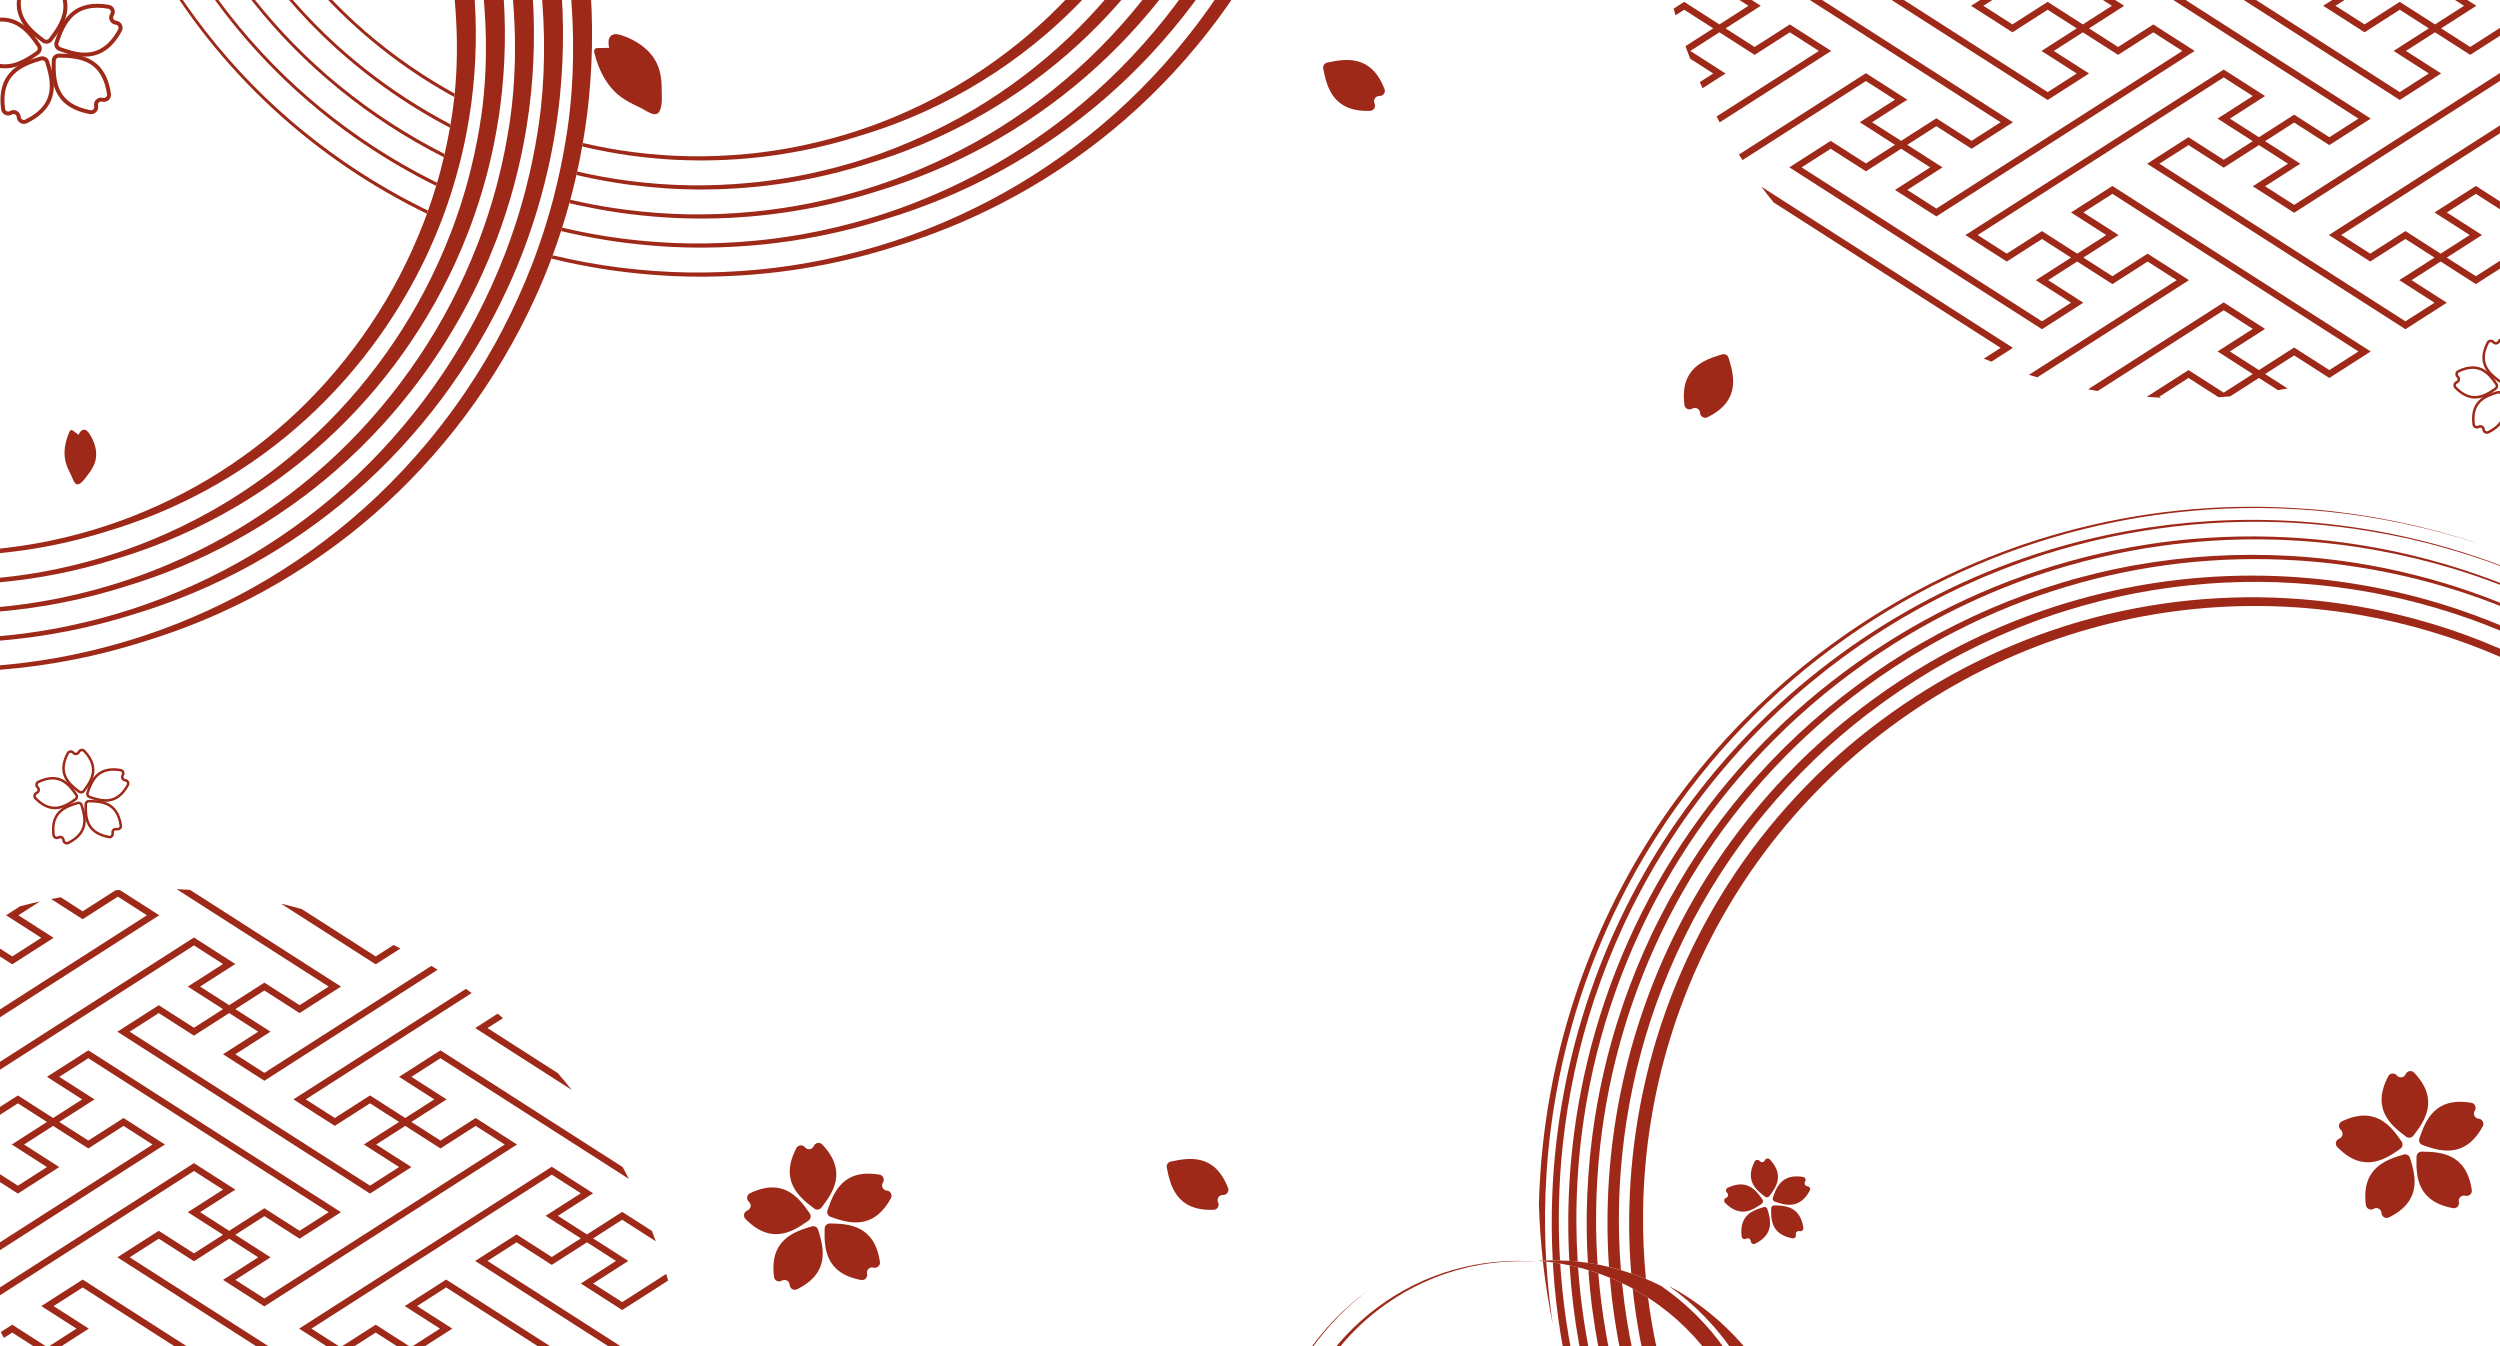 <?xml version="1.0" encoding="UTF-8"?>
<svg id="_レイヤー_2" data-name="レイヤー 2" xmlns="http://www.w3.org/2000/svg" xmlns:xlink="http://www.w3.org/1999/xlink" viewBox="0 0 1300 700">
  <defs>
    <style>
      .cls-1 {
        fill: none;
      }

      .cls-2 {
        fill: #9e2919;
      }

      .cls-3 {
        clip-path: url(#clippath);
      }
    </style>
    <clipPath id="clippath">
      <rect class="cls-1" width="1300" height="700" rx="10" ry="10"/>
    </clipPath>
  </defs>
  <g id="_レイヤー_1-2" data-name="レイヤー 1">
    <g class="cls-3">
      <g>
        <path class="cls-2" d="M219.295,38.389c-16.408-10.689-31.579-23.038-45.1-36.891-6.769-6.918-13.145-14.19-19.098-21.776-5.95-7.587-11.497-15.477-16.545-23.665-5.059-8.18-9.669-16.626-13.81-25.287-4.139-8.661-7.823-17.534-10.969-26.589-3.158-9.05-5.829-18.262-8.001-27.583l-.417-1.745-.372-1.755-.541-2.541h-1.303c2.92,14.209,6.981,28.185,12.178,41.727,9.668,25.209,23.175,48.917,39.947,70.034,21.994,27.793,49.835,51.071,81.003,68.185.066-.61.122-1.22.182-1.83-5.846-3.219-11.57-6.647-17.155-10.283Z"/>
        <path class="cls-2" d="M306.856,77.116c6.593,1.437,13.235,2.647,19.915,3.625,6.684.946,13.405,1.63,20.143,2.098l5.057.3,5.063.179c1.687.081,3.377.065,5.066.092l2.534.03c.845.008,1.689-.018,2.534-.025,27.03-.242,54.045-4.568,79.831-12.771,13.126-3.915,26.034-8.887,38.552-14.871.852-.407,1.701-.822,2.549-1.238,20.082-9.861,39.124-22.337,56.4-37.246,14.356-12.397,27.497-26.436,39.102-41.856,11.614-15.429,21.682-32.182,29.859-49.921,8.08-17.465,14.237-35.933,18.413-54.955h-9.076c-.855,3.985-1.793,7.946-2.822,11.877l-.468,1.818-.513,1.805-1.02,3.609c-.332,1.205-.732,2.389-1.092,3.584l-1.11,3.575-1.196,3.544c-.404,1.179-.775,2.369-1.219,3.533l-1.28,3.509-.641,1.753-.684,1.736c-3.6,9.275-7.703,18.326-12.281,27.111-.551,1.109-1.153,2.191-1.747,3.278l-1.775,3.261c-1.207,2.161-2.472,4.288-3.697,6.436-1.297,2.107-2.572,4.226-3.882,6.322l-2.016,3.113c-.677,1.033-1.323,2.088-2.034,3.098-11.018,16.41-23.738,31.503-37.906,44.999-14.19,13.472-29.846,25.309-46.589,35.331-8.383,4.992-17.048,9.509-25.931,13.555-8.887,4.035-17.984,7.628-27.279,10.651-9.291,3.031-18.753,5.562-28.333,7.576l-1.795.385-1.804.341-3.608.688c-1.202.236-2.415.407-3.621.616l-3.626.596-3.64.511c-1.214.168-2.425.358-3.644.485-2.436.269-4.867.605-7.312.798-9.766.932-19.594,1.334-29.43,1.196-9.835-.163-19.673-.885-29.46-2.142-8.823-1.12-17.598-2.717-26.285-4.763-.105.606-.214,1.21-.322,1.815,1.371.329,2.744.654,4.12.96Z"/>
        <path class="cls-2" d="M303.684,91.891c6.969,1.517,13.991,2.794,21.051,3.824.092.013.185.023.277.036.646.091,1.293.169,1.939.255,6.334.842,12.694,1.478,19.07,1.918l5.343.314,5.35.188c1.783.084,3.568.068,5.352.096l2.677.029c.892.008,1.784-.019,2.677-.027,28.554-.268,57.077-4.85,84.305-13.527,37.12-11.129,72.595-30.27,102.907-56.497,15.147-13.112,29.005-27.953,41.227-44.23,12.227-16.279,22.828-33.958,31.441-52.692,8.639-18.725,15.197-38.542,19.588-58.948.148-.689.287-1.381.43-2.071h-9.083c-1.066,5.26-2.276,10.48-3.63,15.653l-.495,1.922-.541,1.909-1.078,3.816c-.351,1.274-.772,2.527-1.153,3.79l-1.174,3.781-1.264,3.749c-.426,1.247-.821,2.504-1.288,3.736l-1.352,3.711-.679,1.853-.723,1.836c-3.805,9.808-8.141,19.378-12.978,28.662-.583,1.172-1.218,2.316-1.845,3.464l-1.876,3.445c-1.275,2.283-2.609,4.531-3.905,6.799-1.367,2.227-2.714,4.464-4.098,6.677l-2.128,3.287c-.715,1.091-1.398,2.203-2.148,3.27-11.63,17.326-25.074,33.283-40.057,47.553-15.005,14.247-31.564,26.766-49.266,37.361-8.864,5.278-18.023,10.053-27.412,14.329-9.393,4.265-19.008,8.06-28.83,11.255-9.818,3.204-19.815,5.878-29.938,8.005l-1.897.406-1.906.361-3.812.726c-1.27.248-2.551.431-3.826.651l-3.831.629-2.357.332-1.489.21c-.778.108-1.555.219-2.334.323-.505.068-1.01.136-1.517.189-2.574.286-5.142.637-7.726.844-10.32.986-20.706,1.41-31.101,1.264-10.395-.171-20.795-.932-31.142-2.26-9.16-1.163-18.273-2.808-27.298-4.914-.132.598-.26,1.197-.395,1.795,1.311.312,2.622.624,3.938.916Z"/>
        <path class="cls-2" d="M211.089,51.078c-14.474-9.426-28.047-20.092-40.464-31.888-.71-.674-1.418-1.35-2.12-2.031-1.716-1.666-3.411-3.351-5.08-5.061-7.159-7.314-13.904-15.005-20.201-23.028-6.294-8.024-12.16-16.369-17.501-25.026-5.351-8.65-10.227-17.579-14.606-26.735-4.377-9.156-8.271-18.536-11.597-28.105-3.339-9.565-6.163-19.3-8.459-29.15l-.44-1.845-.394-1.855-.789-3.709c-.157-.692-.289-1.39-.418-2.088h-1.293c3.121,16.079,7.629,31.89,13.499,47.182,10.22,26.636,24.503,51.698,42.243,74.022,7.387,9.326,15.397,18.159,23.933,26.461.696.677,1.395,1.353,2.098,2.023,19.186,18.278,40.974,33.866,64.465,46.166.103-.583.203-1.168.303-1.752-7.945-4.167-15.68-8.702-23.178-13.581Z"/>
        <path class="cls-2" d="M202.882,63.766c-18.239-11.873-35.143-25.628-50.227-41.069-7.55-7.711-14.663-15.821-21.305-24.28-6.638-8.461-12.823-17.261-18.456-26.388-5.644-9.119-10.785-18.532-15.401-28.183-1.574-3.292-3.084-6.614-4.536-9.959-.356-.821-.708-1.645-1.057-2.469-2.395-5.661-4.616-11.393-6.633-17.193-3.52-10.08-6.497-20.338-8.918-30.717l-.463-1.944-.417-1.954-.832-3.908c-.293-1.299-.51-2.614-.764-3.921l-.23-1.224h-1.294c3.302,17.948,8.238,35.598,14.782,52.637,1.019,2.654,2.088,5.287,3.183,7.911.547,1.309,1.1,2.616,1.665,3.917,10.277,23.663,23.636,45.987,39.69,66.183,26.657,33.624,60.814,61.203,99.111,80.558.134-.564.269-1.128.399-1.694-9.74-4.927-19.189-10.376-28.299-16.303Z"/>
        <path class="cls-2" d="M300.513,106.665c3.052.664,6.116,1.273,9.186,1.849,1.043.196,2.087.388,3.132.573,3.281.582,6.57,1.121,9.868,1.601,7.445,1.05,14.929,1.807,22.43,2.32l5.63.328,5.636.197c1.879.086,3.759.071,5.638.099l2.82.029c.94.007,1.88-.02,2.82-.029,30.078-.293,60.11-5.132,88.779-14.284,19.54-5.89,38.639-13.879,56.847-23.858,18.204-9.982,35.524-21.956,51.466-35.782,31.884-27.644,58.265-62.61,76.376-102.068,9.075-19.718,15.965-40.587,20.569-62.069.356-1.667.694-3.34,1.023-5.014h-9.1c-1.256,6.536-2.719,13.017-4.396,19.428l-.522,2.026-.569,2.013-1.136,4.023c-.372,1.343-.812,2.664-1.215,3.997l-1.238,3.986-1.331,3.953c-.449,1.315-.867,2.64-1.358,3.939l-1.425,3.913-.716,1.954-.76,1.936c-1.546,3.989-3.179,7.94-4.89,11.851-1.078,2.463-2.186,4.91-3.328,7.339-1.745,3.714-3.564,7.39-5.457,11.023-.616,1.234-1.284,2.44-1.943,3.65l-1.977,3.63c-1.343,2.405-2.746,4.774-4.114,7.162-1.438,2.346-2.858,4.702-4.315,7.032l-2.239,3.461c-.753,1.149-1.474,2.318-2.262,3.443-12.241,18.241-26.412,35.064-42.209,50.107-15.82,15.021-33.281,28.224-51.944,39.39-9.343,5.564-18.998,10.598-28.893,15.104-9.9,4.495-20.033,8.491-30.381,11.859-10.345,3.376-20.878,6.193-31.543,8.434l-1.998.426-2.008.382-4.016.764c-1.338.261-2.688.456-4.031.687l-4.037.662-4.052.571c-1.351.187-2.7.395-4.057.539-2.712.303-5.418.669-8.141.89-10.873,1.039-21.817,1.487-32.773,1.333-10.955-.18-21.917-.98-32.825-2.379-3.833-.487-7.658-1.057-11.473-1.702-2.199-.372-4.393-.772-6.585-1.195-3.65-.705-7.289-1.479-10.914-2.327-.159.594-.322,1.187-.485,1.78,1.475.352,2.953.695,4.433,1.024Z"/>
        <path class="cls-2" d="M297.341,121.44c7.722,1.679,15.502,3.088,23.323,4.222,7.826,1.101,15.692,1.896,23.575,2.432l5.916.342,5.922.206c1.974.087,3.95.074,5.924.102l2.963.029c.988.007,1.975-.021,2.963-.03,19.704-.199,39.383-2.255,58.708-6.107.548-.109,1.096-.223,1.643-.335,11.109-2.276,22.099-5.143,32.903-8.598,20.517-6.212,40.57-14.626,59.688-25.132,19.113-10.508,37.297-23.11,54.03-37.651,16.729-14.541,32.022-30.988,45.478-48.978,13.453-17.98,25.12-37.511,34.606-58.236,9.51-20.711,16.733-42.633,21.55-65.191.563-2.644,1.09-5.297,1.587-7.957h-9.113c-1.428,7.813-3.137,15.555-5.136,23.203l-.55,2.131-.597,2.117-1.195,4.231c-.391,1.412-.853,2.802-1.276,4.203l-1.302,4.191-1.397,4.157c-.472,1.383-.913,2.776-1.428,4.143l-1.497,4.115-.753,2.054-.798,2.036c-4.213,10.875-9.017,21.481-14.372,31.764-.648,1.297-1.349,2.565-2.042,3.837l-2.077,3.814c-1.41,2.528-2.883,5.018-4.322,7.525-1.509,2.465-3.001,4.94-4.532,7.387l-2.351,3.635c-.79,1.207-1.549,2.434-2.376,3.616-12.853,19.156-27.749,36.844-44.361,52.661-16.634,15.796-34.998,29.682-54.621,41.419-9.824,5.851-19.973,11.143-30.375,15.879-10.406,4.725-21.057,8.923-31.931,12.463-10.871,3.548-21.94,6.509-33.147,8.863l-2.1.447-2.11.402-4.221.803c-1.406.273-2.824.48-4.236.722l-4.242.694-4.258.601c-1.42.197-2.837.414-4.264.566-2.85.321-5.694.702-8.555.936-11.427,1.092-22.929,1.563-34.444,1.401-11.515-.188-23.039-1.027-34.508-2.498-10.51-1.334-20.966-3.244-31.319-5.695-.187.588-.377,1.175-.567,1.762,1.861.449,3.726.882,5.595,1.296Z"/>
        <path class="cls-2" d="M227.288,95.013c-.952-.459-1.903-.922-2.839-1.414-10.252-5.182-20.194-10.912-29.774-17.144-19.154-12.464-36.926-26.923-52.79-43.158-7.94-8.107-15.422-16.636-22.408-25.532-6.982-8.898-13.486-18.153-19.411-27.749-5.936-9.589-11.342-19.486-16.196-29.632-4.852-10.146-9.165-20.538-12.855-31.137-3.702-10.594-6.831-21.375-9.377-32.284l-.486-2.043-.439-2.054-.875-4.107c-.306-1.366-.537-2.747-.804-4.121l-.767-4.081h-1.278c3.465,19.818,8.831,39.306,16.05,58.093,11.324,29.491,27.159,57.26,46.833,81.999,19.656,24.754,43.155,46.439,69.304,64.138,12.009,8.146,24.59,15.462,37.618,21.88.162-.52.322-1.04.467-1.565l.025-.089Z"/>
        <path class="cls-2" d="M678.503-102.465l-.577,2.235-.625,2.221-1.253,4.438c-.411,1.481-.893,2.94-1.337,4.41l-1.366,4.397-1.464,4.362c-.495,1.451-.96,2.911-1.498,4.345l-1.57,4.317-.791,2.155-.836,2.136c-4.418,11.408-9.455,22.533-15.07,33.315-.681,1.359-1.414,2.689-2.14,4.023l-2.178,3.999c-1.478,2.65-3.02,5.261-4.53,7.888-1.579,2.585-3.144,5.178-4.749,7.742l-2.462,3.81c-.828,1.265-1.625,2.549-2.49,3.788-13.464,20.071-29.086,38.624-46.513,55.215-17.449,16.57-36.715,31.139-57.299,43.449-10.304,6.137-20.948,11.687-31.856,16.653-10.912,4.955-22.081,9.354-33.482,13.067-11.398,3.721-23.002,6.824-34.752,9.293l-2.202.468-2.212.422-4.425.841c-1.474.285-2.961.504-4.441.758-1.482.242-2.963.497-4.447.727l-4.464.631c-1.489.206-2.975.432-4.47.593-2.988.338-5.97.734-8.969.981-11.98,1.146-24.041,1.64-36.116,1.469-12.075-.196-24.161-1.075-36.19-2.617-11.529-1.463-22.998-3.586-34.346-6.328-.214.578-.422,1.159-.639,1.736,2.468.608,4.943,1.191,7.426,1.74,8.099,1.76,16.258,3.235,24.459,4.42,8.206,1.153,16.454,1.985,24.718,2.543l6.203.356,6.209.214c2.07.089,4.14.077,6.211.105l3.106.028c1.035.007,2.07-.022,3.105-.032,33.126-.344,66.176-5.694,97.728-15.797,21.495-6.533,42.501-15.373,62.529-26.405,20.023-11.034,39.071-24.264,56.595-39.52,17.52-15.256,33.53-32.505,47.603-51.352,14.066-18.831,26.266-39.288,36.188-61.007,9.945-21.704,17.5-44.678,22.531-68.313.768-3.618,1.471-7.253,2.12-10.9h-9.112c-1.585,9.093-3.54,18.095-5.86,26.978Z"/>
        <path class="cls-2" d="M221.735,109.113c-1.357-.655-2.718-1.302-4.051-2.002-10.752-5.432-21.175-11.439-31.215-17.967-20.07-13.056-38.709-28.217-55.353-45.247-8.33-8.504-16.182-17.451-23.511-26.785-7.326-9.335-14.149-19.045-20.367-29.111-6.228-10.058-11.9-20.439-16.991-31.08-5.09-10.641-9.613-21.539-13.483-32.653-3.883-11.109-7.166-22.413-9.835-33.851l-.509-2.143-.461-2.153-.917-4.307c-.32-1.433-.564-2.88-.843-4.321l-.812-4.326c-.143-.871-.288-1.741-.432-2.611h-1.292c3.612,21.688,9.396,43.015,17.288,63.548,11.876,30.918,28.487,60.041,49.129,85.987,20.621,25.962,45.278,48.703,72.674,67.238,13.135,8.906,26.932,16.87,41.238,23.806l.589-1.616-.845-.407Z"/>
        <path class="cls-2" d="M234.62,100.387c.176-.551.346-1.104.518-1.657,1.344-4.311,2.586-8.66,3.716-13.045.144-.559.282-1.12.423-1.681.74-2.947,1.438-5.908,2.081-8.883.324-1.505.632-3.016.931-4.528.114-.578.227-1.156.337-1.735.876-4.578,1.636-9.184,2.277-13.815.082-.592.168-1.184.246-1.777.33-2.501.625-5.008.884-7.521,1.002-9.901,1.469-19.886,1.393-29.896-.249-40.043-9.543-80.479-27.284-117.227-4.41-9.199-9.401-18.135-14.851-26.798-.267-.424-.541-.844-.811-1.267h-14.753l2.177,3.156c.4.586.816,1.162,1.205,1.756l1.166,1.782,2.332,3.567,2.25,3.623c.373.605.758,1.203,1.123,1.814l1.081,1.84,2.165,3.682,2.079,3.734c.275.498.556.993.83,1.492.069.126.14.251.208.378l.994,1.894,1.991,3.789.437.88,1.467,2.957c.315.641.644,1.275.949,1.921l.906,1.943c.601,1.297,1.22,2.586,1.811,3.888l.215.491,1.257,2.866.251.574c.284.657.587,1.306.856,1.969l.815,1.987c.529,1.303,1.08,2.597,1.597,3.906.01.024.02.048.03.073l.906,2.363.634,1.654c.507,1.273.957,2.565,1.409,3.857l1.354,3.874,1.248,3.911.623,1.957.57,1.975c.173.601.346,1.203.519,1.805.192.667.383,1.333.576,2,.015.051.029.101.044.152.346,1.33.693,2.662,1.04,3.996.725,2.661,1.291,5.372,1.936,8.078,1.156,5.443,2.26,10.961,3.107,16.621.484,2.82.818,5.688,1.232,8.573.185,1.446.334,2.903.509,4.365.086.732.173,1.465.259,2.201.07.737.141,1.476.211,2.218.2,2.069.375,4.113.537,6.146.098,1.225.188,2.444.272,3.658.513,7.455.757,14.708.664,21.87-.082,7.01-.434,13.94-1.12,20.881-.06.61-.116,1.22-.182,1.83-.28,2.607-.609,5.217-.992,7.834-.31,2.114-.65,4.22-1.009,6.322-.1.584-.199,1.169-.303,1.752-.813,4.584-1.741,9.138-2.783,13.658-.13.565-.265,1.13-.399,1.694-.485,2.043-.987,4.08-1.518,6.107l-.468,1.818-.513,1.804-.995,3.52-.025.089c-.145.525-.305,1.045-.467,1.565-.209.673-.422,1.345-.626,2.019l-1.11,3.575-1.196,3.544c-.404,1.179-.775,2.369-1.219,3.533l-.066.181-.589,1.616-.624,1.712-.641,1.753-.684,1.736c-.327.843-.663,1.681-.998,2.52-.482,1.206-.972,2.409-1.471,3.607-2.975,7.142-6.247,14.144-9.811,20.984-.551,1.109-1.153,2.191-1.747,3.278l-1.775,3.261c-1.207,2.16-2.472,4.288-3.697,6.435-1.297,2.107-2.571,4.225-3.882,6.321l-2.016,3.113c-.678,1.033-1.323,2.088-2.035,3.098-11.018,16.41-23.738,31.503-37.906,44.999-14.19,13.472-29.847,25.309-46.589,35.331-8.383,4.992-17.048,9.509-25.93,13.555-8.887,4.035-17.984,7.628-27.279,10.651-9.291,3.031-18.753,5.562-28.333,7.576l-1.795.385-1.804.341-3.608.688c-1.202.236-2.415.407-3.621.616l-1.867.307-1.759.289-3.64.512c-1.214.168-2.425.358-3.644.485-.702.078-1.403.16-2.104.244-.91.108-1.819.215-2.73.314v2.353c19.092-1.844,38-5.701,56.288-11.519,35.167-10.488,68.773-28.561,97.501-53.354,14.355-12.397,27.497-26.436,39.102-41.856,10.29-13.669,19.362-28.379,26.984-43.892.43-.874.857-1.749,1.277-2.628.54-1.13,1.073-2.263,1.597-3.401,2.463-5.324,4.744-10.743,6.849-16.24.206-.538.409-1.077.612-1.616,1.573-4.191,3.045-8.427,4.409-12.705Z"/>
        <path class="cls-2" d="M248.559,106.378c.18-.554.362-1.106.539-1.661,1.355-4.263,2.607-8.566,3.763-12.899.15-.563.301-1.126.448-1.69,1.04-3.996,2-8.018,2.871-12.064.081-.375.155-.752.234-1.128.121-.577.242-1.154.36-1.732.913-4.471,1.722-8.97,2.424-13.492.091-.589.18-1.178.268-1.768.636-4.277,1.182-8.572,1.623-12.885,1.05-10.447,1.535-20.981,1.447-31.539-.297-42.234-10.116-84.851-28.847-123.599-3.495-7.278-7.333-14.401-11.463-21.365h-14.272l1.462,2.239,2.378,3.831c.394.64.801,1.273,1.186,1.919l1.143,1.946,2.286,3.894,2.197,3.948c.364.659.74,1.313,1.095,1.977l1.051,2.002,2.102,4.007,2.011,4.056c.332.678.679,1.349,1.001,2.032l.957,2.054c.635,1.371,1.287,2.734,1.911,4.111l1.82,4.155c.3.694.618,1.381.903,2.082l.861,2.101c.569,1.402,1.161,2.797,1.716,4.206l1.626,4.245c.533,1.346,1.01,2.711,1.487,4.076l1.429,4.095,1.319,4.132.657,2.068.603,2.087c.401,1.392.802,2.786,1.203,4.181.366,1.405.734,2.812,1.101,4.222.765,2.812,1.368,5.675,2.048,8.535,1.227,5.75,2.392,11.579,3.291,17.559.51,2.98.868,6.009,1.303,9.058.196,1.527.355,3.067.54,4.613.09.773.181,1.548.272,2.325.074.779.149,1.56.224,2.343,1.121,11.595,1.686,22.627,1.54,33.473-.116,9.374-.675,18.614-1.843,27.914-.074.591-.157,1.182-.236,1.774-.116.866-.228,1.731-.355,2.599-.546,3.731-1.168,7.445-1.857,11.141-.109.583-.221,1.164-.333,1.746-.865,4.487-1.836,8.945-2.91,13.371-.136.562-.272,1.125-.412,1.686-.273,1.097-.55,2.192-.835,3.285l-.495,1.922-.541,1.909-1.078,3.816c-.197.712-.415,1.418-.635,2.123-.173.552-.348,1.103-.515,1.655-.001.004-.002.008-.004.012l-1.174,3.781-1.263,3.749c-.426,1.247-.821,2.504-1.288,3.736l-.53,1.454-.594,1.63-.228.626-.679,1.853-.722,1.836c-3.804,9.808-8.14,19.378-12.978,28.662-.583,1.172-1.218,2.316-1.845,3.464l-1.876,3.445c-1.274,2.283-2.609,4.531-3.905,6.799-1.367,2.227-2.715,4.463-4.098,6.677l-2.128,3.287c-.715,1.091-1.398,2.203-2.148,3.27-11.63,17.326-25.075,33.283-40.058,47.553-6.565,6.233-13.427,12.136-20.553,17.691-2.786,2.172-5.615,4.287-8.48,6.352-6.554,4.725-13.305,9.171-20.234,13.318-8.863,5.278-18.023,10.054-27.412,14.329-9.393,4.265-19.008,8.06-28.83,11.255-9.818,3.204-19.815,5.878-29.938,8.005l-1.897.406-1.906.361-3.812.726c-1.27.248-2.551.431-3.826.651l-3.831.629-3.846.541c-1.282.178-2.562.377-3.851.512-2.233.248-4.461.54-6.699.749v2.343c20.699-1.893,41.201-6.027,61.016-12.342,21.488-6.443,42.423-15.576,62.126-27.208,2.732-1.613,5.442-3.271,8.125-4.98,3.514-2.238,6.981-4.561,10.403-6.962.956-.671,1.909-1.348,2.858-2.031,6.663-4.8,13.14-9.904,19.394-15.316,15.147-13.112,29.005-27.953,41.228-44.23,12.227-16.279,22.828-33.959,31.441-52.692,2.479-5.373,4.78-10.838,6.914-16.379.209-.544.422-1.086.628-1.631,1.575-4.166,3.047-8.377,4.425-12.624Z"/>
        <path class="cls-2" d="M262.727,111.669c.184-.563.366-1.128.548-1.693,1.357-4.233,2.625-8.499,3.795-12.798.156-.572.305-1.147.457-1.721,1.147-4.314,2.201-8.658,3.159-13.029.104-.474.213-.947.315-1.421.023-.105.043-.212.066-.317.935-4.398,1.771-8.823,2.513-13.269.099-.592.197-1.183.293-1.776.92-5.726,1.682-11.485,2.269-17.272,1.098-10.994,1.6-22.076,1.501-33.182-.018-2.294-.069-4.589-.14-6.885-.049-1.571-.108-3.141-.181-4.712-.448-9.583-1.36-19.165-2.726-28.703-.839-5.859-1.846-11.701-3.028-17.515-1.39-6.84-3.017-13.642-4.877-20.39-.076-.277-.153-.554-.23-.83-4.861-17.443-11.282-34.518-19.227-50.936-2.384-4.957-4.921-9.844-7.592-14.664h-13.836c.057.094.116.187.172.281l1.205,2.051,2.407,4.107,2.315,4.163c.383.695.778,1.385,1.153,2.085l1.108,2.11,2.212,4.225,2.118,4.276c.35.714.714,1.422,1.053,2.142l1.008,2.164c.669,1.445,1.354,2.883,2.011,4.334l1.917,4.38c.316.732.649,1.456.95,2.195l.907,2.214c.6,1.478,1.222,2.948,1.805,4.433l1.711,4.473c.56,1.419,1.062,2.858,1.565,4.295l1.503,4.315,1.39,4.354.691,2.18.637,2.198c.422,1.467.845,2.935,1.268,4.405.387,1.48.774,2.962,1.163,4.447.804,2.963,1.445,5.978,2.16,8.991,1.297,6.057,2.524,12.199,3.476,18.498.536,3.14.918,6.331,1.375,9.544.206,1.609.376,3.232.57,4.86.095.814.191,1.631.286,2.45.079.821.158,1.644.237,2.469.842,8.706,1.373,17.109,1.556,25.358.033,1.493.055,2.981.064,4.464.012,1.822.012,3.64-.013,5.45-.01.802-.031,1.601-.048,2.401-.019.922-.04,1.844-.068,2.765-.288,9.608-1.045,19.116-2.439,28.717-.007.049-.013.097-.02.146-.079.539-.166,1.077-.247,1.616-.682,4.507-1.465,8.991-2.346,13.448-.115.582-.227,1.165-.345,1.747-.901,4.421-1.903,8.814-2.997,13.177-.141.564-.285,1.127-.429,1.69-.107.415-.208.832-.317,1.247l-.522,2.026-.569,2.013-1.136,4.024c-.335,1.213-.726,2.409-1.095,3.611-.04.129-.081.257-.12.386l-.399,1.285-.576,1.853-.263.848-1.33,3.953c-.449,1.315-.867,2.64-1.358,3.94l-.754,2.07-.599,1.645-.072.198-.716,1.954-.76,1.936c-4.009,10.341-8.579,20.43-13.675,30.213-.616,1.234-1.283,2.44-1.943,3.65l-1.977,3.63c-1.342,2.405-2.746,4.775-4.113,7.162-1.438,2.346-2.858,4.702-4.315,7.032l-2.239,3.461c-.753,1.149-1.473,2.318-2.262,3.443-12.242,18.241-26.412,35.064-42.209,50.107-15.819,15.021-33.281,28.224-51.944,39.39-9.344,5.564-18.998,10.598-28.893,15.104-9.899,4.495-20.033,8.491-30.381,11.859-10.344,3.376-20.878,6.193-31.543,8.434l-1.998.426-2.008.382-4.016.764c-1.338.26-2.688.456-4.031.687l-4.037.662-4.052.571c-1.351.187-2.7.395-4.057.539-2.712.304-5.418.669-8.141.89-.141.013-.282.024-.423.038v2.346c22.307-1.937,44.403-6.355,65.743-13.167,19.54-5.89,38.639-13.879,56.847-23.858,9.842-5.397,19.422-11.381,28.669-17.92.447-.316.895-.63,1.341-.948,7.384-5.283,14.55-10.924,21.456-16.914,8.967-7.774,17.498-16.127,25.533-24.997,1.412-1.558,2.803-3.137,4.184-4.727,18.704-21.538,34.537-45.933,46.66-72.345,2.592-5.633,5-11.362,7.233-17.17.213-.554.43-1.105.64-1.661,1.568-4.152,3.039-8.348,4.422-12.577Z"/>
        <path class="cls-2" d="M277.126,116.251c.187-.572.371-1.144.554-1.717,1.352-4.22,2.616-8.473,3.792-12.756.159-.58.318-1.16.474-1.741,1.15-4.287,2.211-8.603,3.183-12.943.131-.584.259-1.168.387-1.752.101-.464.208-.927.307-1.391.829-3.892,1.582-7.804,2.267-11.732.104-.595.207-1.19.307-1.786,1.158-6.871,2.097-13.79,2.798-20.745,1.146-11.54,1.666-23.171,1.554-34.825-.392-46.618-11.263-93.593-31.974-136.342-1.287-2.673-2.616-5.328-3.985-7.964h-13.493l1.903,3.424c.403.731.817,1.457,1.21,2.193l1.165,2.218,2.323,4.443,2.225,4.496c.368.751.749,1.496,1.105,2.253l1.06,2.275c.703,1.519,1.422,3.031,2.112,4.557l2.013,4.604c.331.769.681,1.531.997,2.307l.953,2.327c.63,1.553,1.282,3.099,1.894,4.661l1.797,4.702c.586,1.492,1.115,3.003,1.643,4.515l1.578,4.535,1.461,4.575.726,2.291.67,2.309c.444,1.541.888,3.084,1.332,4.629.407,1.555.815,3.113,1.224,4.673.844,3.114,1.522,6.281,2.273,9.447.279,1.298.552,2.603.822,3.909,1.056,5.097,2.039,10.259,2.838,15.528.003.018.006.037.009.055.557,3.282.962,6.616,1.438,9.974.217,1.691.396,3.396.6,5.107.1.856.2,1.714.3,2.575.083.862.166,1.727.249,2.595,1.241,12.839,1.846,25.058,1.674,37.071-.16,12.009-.976,23.818-2.714,35.771-.151,1.036-.313,2.07-.474,3.105-.093.594-.183,1.189-.279,1.782-.716,4.437-1.526,8.851-2.426,13.241-.12.586-.245,1.17-.369,1.755-.922,4.369-1.934,8.713-3.036,13.028-.145.569-.285,1.141-.434,1.709l-.008.031-.542,2.1-.597,2.117-1.195,4.231c-.391,1.412-.853,2.802-1.276,4.203l-.05.16-.532,1.713-.72,2.318-1.397,4.157c-.472,1.383-.913,2.776-1.428,4.143l-.727,1.999-.614,1.686-.156.43-.753,2.054-.798,2.036c-4.213,10.875-9.017,21.481-14.373,31.764-.648,1.297-1.349,2.565-2.042,3.837l-2.077,3.814c-1.41,2.528-2.883,5.018-4.322,7.525-1.509,2.465-3.001,4.94-4.532,7.387l-2.35,3.635c-.79,1.207-1.549,2.434-2.376,3.616-12.853,19.156-27.748,36.844-44.361,52.661-16.634,15.796-34.998,29.682-54.622,41.419-9.824,5.85-19.973,11.143-30.375,15.879-10.406,4.725-21.057,8.923-31.932,12.463-10.871,3.548-21.94,6.509-33.147,8.863l-2.1.447-2.11.402-4.22.803c-1.406.273-2.824.48-4.236.722l-4.242.694-4.258.601c-1.42.197-2.837.414-4.263.566-2.85.321-5.694.702-8.555.936-.624.06-1.25.11-1.874.166v2.342c23.915-1.977,47.605-6.67,70.47-13.981,20.517-6.211,40.57-14.626,59.688-25.132,19.114-10.508,37.298-23.11,54.031-37.651,16.729-14.541,32.022-30.988,45.478-48.978,13.453-17.98,25.12-37.511,34.606-58.236,2.804-6.107,5.404-12.321,7.807-18.624.214-.561.429-1.122.64-1.685,1.557-4.156,3.025-8.352,4.407-12.582Z"/>
        <path class="cls-2" d="M291.746,120.144c.19-.587.381-1.174.567-1.762,1.339-4.216,2.594-8.464,3.765-12.74.163-.593.325-1.186.485-1.78,1.144-4.27,2.206-8.566,3.183-12.887.135-.597.263-1.197.395-1.795.168-.762.34-1.523.503-2.287.757-3.564,1.45-7.145,2.091-10.737.108-.605.217-1.21.322-1.815,1.336-7.726,2.407-15.511,3.191-23.338,1.193-12.086,1.731-24.266,1.608-36.469-.439-48.809-11.836-97.964-33.538-142.714-.204-.422-.415-.841-.621-1.263h-13.17l.46.876,2.434,4.661,2.333,4.715c.385.788.784,1.569,1.158,2.363l1.111,2.386c.737,1.593,1.489,3.179,2.212,4.78l2.109,4.828c.347.807.712,1.607,1.044,2.42l.999,2.44c.661,1.629,1.342,3.251,1.983,4.888l1.882,4.931c.613,1.565,1.168,3.15,1.721,4.734l1.652,4.755,1.532,4.796.76,2.402.704,2.421c.465,1.616.931,3.233,1.397,4.853.428,1.63.856,3.263,1.285,4.898.884,3.265,1.6,6.584,2.385,9.904,1.438,6.67,2.788,13.437,3.845,20.376.588,3.46,1.018,6.974,1.518,10.514.228,1.773.417,3.56.631,5.354.104.897.209,1.797.314,2.699.087.904.174,1.811.262,2.721,1.301,13.461,1.925,26.274,1.742,38.871-.173,12.593-1.035,24.976-2.854,37.513-.265,1.824-.55,3.643-.844,5.46-.097.596-.198,1.192-.298,1.787-.737,4.394-1.561,8.767-2.471,13.117-.123.59-.245,1.18-.371,1.769-.933,4.344-1.954,8.664-3.058,12.957-.105.408-.204.818-.311,1.225l-.137.532-.44,1.703-.625,2.221-1.253,4.438c-.411,1.48-.893,2.94-1.337,4.41l-.004.013-.539,1.734-.823,2.649-1.464,4.361c-.495,1.451-.96,2.911-1.498,4.346l-.462,1.269-.622,1.711-.486,1.337-.791,2.155-.836,2.137c-4.418,11.407-9.455,22.532-15.07,33.315-.681,1.359-1.414,2.689-2.14,4.023l-2.178,3.999c-1.478,2.65-3.02,5.261-4.53,7.888-1.579,2.585-3.144,5.178-4.749,7.742l-2.462,3.81c-.828,1.265-1.625,2.549-2.49,3.788-5.647,8.418-11.679,16.566-18.059,24.417-.737.907-1.48,1.81-2.227,2.709-8.197,9.872-16.953,19.261-26.226,28.089-17.449,16.57-36.715,31.139-57.299,43.449-10.304,6.137-20.948,11.687-31.856,16.653-10.912,4.955-22.081,9.354-33.482,13.067-11.398,3.721-23.002,6.824-34.752,9.293l-2.202.468-2.212.422-4.425.841c-1.474.285-2.961.504-4.441.758-1.482.242-2.963.497-4.448.727l-4.463.631c-1.489.206-2.975.432-4.47.593-2.988.338-5.97.734-8.969.981-1.107.106-2.216.2-3.325.295v2.332c25.523-2.013,50.808-6.979,75.198-14.788,21.495-6.534,42.502-15.373,62.529-26.405.793-.437,1.582-.883,2.372-1.327,2.073-1.165,4.136-2.353,6.187-3.565,16.899-9.987,33.028-21.561,48.036-34.628,17.521-15.256,33.53-32.505,47.603-51.352,14.066-18.831,26.266-39.288,36.188-61.008,3.112-6.792,5.99-13.709,8.63-20.731.217-.577.425-1.158.639-1.736,1.538-4.163,2.993-8.363,4.364-12.595Z"/>
        <path class="cls-2" d="M856.529,713.281c2.44,10.028,5.381,19.931,8.787,29.674h8.253c-.213-.595-.425-1.19-.642-1.783l-.908-2.514c-.307-.837-.569-1.69-.856-2.535-.564-1.694-1.129-3.389-1.695-5.086-.525-1.71-1.051-3.423-1.577-5.137l-.789-2.573-.723-2.595c-.481-1.731-.963-3.465-1.445-5.2-3.512-13.275-6.17-26.897-7.946-40.734-2.704-1.753-5.383-3.342-8.018-4.78,1.547,14.566,4.072,29.03,7.56,43.262Z"/>
        <path class="cls-2" d="M854.405,630.288c.003-.295.003-.59.007-.886.004-.269.002-.537.007-.806.5-29.704,5.182-59.736,14.107-88.741,8.909-29.006,22.066-56.967,39.073-82.545,4.255-6.392,8.769-12.618,13.45-18.724,4.737-6.063,9.679-11.973,14.812-17.723l3.921-4.249c.658-.704,1.299-1.425,1.97-2.117l2.017-2.073,2.016-2.075c.671-.693,1.339-1.388,2.037-2.055l4.138-4.048c.681-.683,1.394-1.334,2.101-1.991l2.121-1.972,2.119-1.974c.707-.657,1.443-1.283,2.163-1.926l4.342-3.837,4.44-3.728c23.817-19.757,50.452-36.118,78.776-48.217,28.32-12.125,58.329-20.007,88.649-23.447,30.32-3.458,60.931-2.478,90.479,2.628,25.306,4.361,49.82,11.756,72.85,21.741v-4.212c-5.929-2.574-11.936-4.973-18.015-7.183-36.402-13.225-75.237-19.923-114.053-19.54-19.405.196-38.796,2.134-57.863,5.792-9.534,1.829-18.986,4.086-28.32,6.764-.297.085-.593.175-.891.262-.611.177-1.221.356-1.831.538-8.402,2.498-16.698,5.359-24.869,8.541-18.099,7.065-35.588,15.736-52.167,25.946-8.283,5.114-16.346,10.599-24.163,16.421-7.813,5.827-15.391,11.969-22.645,18.473-14.507,13.008-27.858,27.297-39.826,42.68-5.992,7.686-11.612,15.663-16.862,23.879-5.252,8.214-10.136,16.668-14.632,25.327-8.992,17.318-16.435,35.457-22.199,54.133-5.739,18.682-9.809,37.889-12.144,57.314-.223,1.855-.425,3.712-.617,5.57-.221,2.141-.421,4.283-.6,6.428-1.29,15.494-1.488,31.084-.567,46.614.139,2.3.305,4.599.493,6.896,2.573.878,5.128,1.844,7.657,2.899-1.119-11.49-1.624-23.105-1.484-34.779Z"/>
        <path class="cls-2" d="M840.554,665.862c-.668-.279-1.329-.555-1.982-.828-.493-.208-.977-.412-1.461-.616.03.355.058.711.089,1.066,2.319,26.327,7.758,52.392,16.184,77.472h6.876c-.652-1.865-1.294-3.737-1.914-5.621-3.604-10.944-6.675-22.198-9.159-33.699-2.474-11.503-4.331-23.256-5.573-35.177-.043-.4-.078-.801-.119-1.201-.32-.153-.638-.306-.953-.46-.672-.312-1.316-.664-1.988-.936Z"/>
        <path class="cls-2" d="M1194.458,300.134c-32.038-2.249-64.421.129-95.813,7.1-31.396,6.955-61.779,18.518-89.921,34.193l-5.252,2.983c-.882.487-1.737,1.02-2.601,1.536l-2.588,1.558-2.589,1.557c-.862.521-1.702,1.077-2.554,1.614l-5.097,3.247-5.015,3.376c-.832.567-1.679,1.114-2.501,1.698l-2.464,1.752c-1.637,1.176-3.3,2.316-4.916,3.521l-4.84,3.626c-6.391,4.914-12.685,9.965-18.704,15.332l-2.276,1.991-2.228,2.045c-1.48,1.369-2.973,2.725-4.443,4.104-2.886,2.814-5.825,5.578-8.617,8.488-22.621,22.997-41.89,49.311-56.994,77.873-15.118,28.554-26.081,59.335-32.471,91.065-5.961,29.546-7.956,59.911-5.896,90.021,2.07.501,4.135,1.053,6.193,1.657-3.668-45.292,2.174-92.845,18.108-137.77,8.488-23.749,19.652-46.788,33.522-68.247,6.921-10.734,14.43-21.13,22.607-31.004,8.158-9.888,16.893-19.322,26.146-28.233l.862-.842.882-.82,1.764-1.64,3.529-3.28,3.611-3.191c1.211-1.056,2.388-2.149,3.632-3.167l3.69-3.1,1.846-1.549,1.885-1.502,3.768-3.006.942-.751.961-.727,1.922-1.455c10.234-7.776,20.898-14.97,31.913-21.524,11.029-6.532,22.422-12.397,34.075-17.595,2.424-1.081,4.862-2.125,7.308-3.147,1.129-.472,2.261-.937,3.395-1.396,2.538-1.028,5.086-2.027,7.645-2.989,1.555-.584,3.114-1.155,4.676-1.715,4.195-1.502,8.416-2.918,12.663-4.234,12.109-3.772,24.39-6.845,36.75-9.213,12.366-2.342,24.812-3.947,37.239-4.878,3.104-.278,6.215-.385,9.317-.566,1.551-.101,3.104-.12,4.654-.172,1.551-.046,3.1-.092,4.649-.137,1.549-.009,3.097-.018,4.644-.027l2.319-.013,1.159-.006,1.158.022c1.544.029,3.087.058,4.629.086l2.312.046,2.308.099c12.306.476,24.506,1.619,36.518,3.395,4.203.63,8.38,1.343,12.532,2.128.667.126,1.332.255,1.998.385,18.873,3.689,37.181,8.953,54.646,15.575,3.009,1.145,5.99,2.335,8.947,3.561v-2.799c-3.893-1.621-7.815-3.173-11.767-4.644-27.452-10.235-56.281-16.841-85.493-19.612-2.552-.242-5.107-.455-7.664-.638-.206-.015-.411-.031-.617-.046Z"/>
        <path class="cls-2" d="M827.473,660.947c-.506-.157-1.003-.311-1.497-.464.255,3.577.559,7.151.919,10.72,1.328,13.317,3.495,26.55,6.386,39.623.368,1.633.712,3.271,1.1,4.899l1.207,4.875.604,2.438c.202.812.437,1.616.653,2.424l1.327,4.844c.423,1.621.941,3.213,1.413,4.82l1.449,4.81.989,3.019h5.685c-2.501-7.506-4.787-15.182-6.824-23.014-.562-2.264-1.165-4.525-1.699-6.809-.519-2.288-1.04-4.584-1.562-6.886-.487-2.31-.938-4.634-1.412-6.961l-.349-1.747-.309-1.758c-.206-1.172-.413-2.346-.62-3.522-1.69-9.865-2.979-19.922-3.821-30.118-.029-.01-.058-.021-.086-.031-1.193-.471-2.397-.803-3.554-1.163Z"/>
        <path class="cls-2" d="M827.928,657.044l2.041.337.794.13c-.533-7.749-.808-15.574-.792-23.455.011-19.862,1.73-40.068,5.291-60.221.881-4.979,1.877-9.954,2.987-14.918.202-.904.412-1.808.622-2.711,3.299-14.211,7.528-28.326,12.68-42.196,14.538-39.179,36.604-76.368,64.993-108.119,14.16-15.896,29.824-30.465,46.621-43.467,9.148-7.079,18.643-13.671,28.41-19.765,1.164-.727,2.332-1.446,3.504-2.158,7.054-4.286,14.244-8.316,21.547-12.075,9.35-4.807,18.887-9.17,28.56-13.072,9.674-3.901,19.494-7.309,29.387-10.271,19.788-5.918,39.891-9.968,59.882-12.229,19.711-2.217,39.308-2.635,58.431-1.532.277.016.556.029.833.046,1.211.08,2.421.161,3.629.241,1.208.082,2.416.149,3.618.271,1.932.177,3.856.352,5.78.528.472.043.947.087,1.418.13,2.388.274,4.768.547,7.143.818,2.372.293,4.729.647,7.085.965,9.407,1.379,18.651,3.122,27.699,5.193,9.054,2.051,17.89,4.515,26.508,7.233,1.078.339,2.153.678,3.227,1.016,1.072.344,2.13.722,3.193,1.08,1.061.363,2.121.724,3.179,1.085,1.059.358,2.114.718,3.156,1.113,2.089.77,4.171,1.537,6.245,2.301,1.473.582,2.937,1.161,4.402,1.74v-1.689c-10.253-4.119-20.704-7.752-31.318-10.849-6.345-1.902-12.77-3.523-19.213-5.065-1.612-.381-3.235-.713-4.852-1.072l-2.428-.529c-.809-.179-1.618-.355-2.433-.504l-4.88-.942-2.441-.465-2.451-.413-4.902-.825c-1.635-.264-3.279-.479-4.918-.722l-2.46-.354c-.82-.121-1.64-.238-2.464-.329l-4.936-.591c-.823-.096-1.645-.203-2.469-.289l-2.475-.236-4.95-.473c-.921-.081-1.842-.148-2.764-.212-.732-.051-1.464-.101-2.195-.156l-.801-.057-1.679-.12c-.827-.063-1.654-.119-2.482-.151-13.242-.726-26.527-.713-39.776.043-13.247.779-26.449,2.351-39.528,4.636l-2.454.42-2.443.478-4.887.959c-.816.152-1.626.335-2.436.516l-2.431.539c-1.619.365-3.245.705-4.859,1.092-6.452,1.57-12.887,3.227-19.242,5.162-12.725,3.814-25.254,8.313-37.459,13.584-12.204,5.271-24.111,11.239-35.645,17.863l-2.169,1.232-2.137,1.285-.192.116-4.082,2.458c-.786.46-1.556.947-2.323,1.437-.634.405-1.266.814-1.903,1.214l-4.208,2.681-4.142,2.781c-1.374.937-2.772,1.841-4.127,2.805l-4.068,2.891c-1.356.963-2.719,1.918-4.04,2.93-42.854,31.576-78.432,73.165-102.65,120.745-6.109,11.862-11.453,24.117-16.131,36.618-2.371,6.24-4.466,12.582-6.481,18.947-.501,1.592-.95,3.2-1.428,4.8l-.707,2.402c-.237.8-.475,1.601-.683,2.409l-1.298,4.837-.645,2.42-.591,2.434-1.182,4.868c-.386,1.625-.719,3.261-1.081,4.891l-.533,2.448c-.179.816-.359,1.631-.509,2.453l-.949,4.919-.47,2.461-.416,2.471-.832,4.942c-.267,1.649-.484,3.305-.728,4.958l-.357,2.48c-.121.826-.24,1.653-.332,2.484-1.686,13.258-2.633,26.614-2.833,39.986-.112,8.517.102,17.038.618,25.543l.174.029,2.031.339Z"/>
        <path class="cls-2" d="M816.187,657.984c.843,13.618,2.466,27.192,4.883,40.634,2.679,14.985,6.327,29.805,10.903,44.338h4.958c-3.64-11.223-6.867-23.036-9.507-35.378-.347-1.725-.696-3.458-1.046-5.198-.175-.87-.35-1.742-.526-2.616-.156-.877-.313-1.757-.47-2.637-.31-1.763-.621-3.532-.934-5.309-.304-1.778-.55-3.573-.829-5.369-.58-3.59-1.002-7.231-1.469-10.892l-.173-1.374-.141-1.381c-.094-.921-.188-1.844-.282-2.769-.094-.925-.188-1.851-.283-2.779-.098-.928-.19-1.857-.254-2.791-.157-1.809-.299-3.627-.427-5.451-.93-.236-1.834-.465-2.705-.686-.58-.116-1.143-.229-1.697-.341Z"/>
        <path class="cls-2" d="M818.771,655.837l1.013.118.606.069c-1.696-27.366-.245-56.268,5.056-85.457.378-2.01.756-4.024,1.136-6.043.425-2.009.852-4.023,1.279-6.04.221-1.007.416-2.021.658-3.026.239-1.005.478-2.011.717-3.019.24-1.007.479-2.015.72-3.024l.36-1.514.393-1.507c.529-2.01,1.059-4.024,1.59-6.041.541-2.014,1.148-4.015,1.721-6.028.291-1.005.583-2.011.875-3.018.315-1,.63-2.001.946-3.003.316-1.002.632-2.004.948-3.007.319-1.002.623-2.011.973-3.004.681-1.994,1.364-3.991,2.047-5.992.332-1.004.708-1.992,1.072-2.986.366-.993.733-1.987,1.099-2.982.367-.995.734-1.99,1.102-2.986.39-.987.781-1.975,1.172-2.964.793-1.973,1.547-3.965,2.375-5.929,3.255-7.883,6.853-15.67,10.683-23.381.983-1.915,1.967-3.832,2.952-5.751.482-.965,1.012-1.905,1.525-2.855l1.549-2.846,1.553-2.847,1.621-2.813,1.623-2.815c.541-.939,1.077-1.881,1.651-2.802,1.129-1.852,2.259-3.706,3.39-5.56,1.141-1.849,2.343-3.661,3.513-5.495.592-.913,1.172-1.833,1.774-2.74l1.836-2.703,1.837-2.704.919-1.352.948-1.333c1.27-1.773,2.54-3.548,3.812-5.323,1.288-1.763,2.622-3.494,3.933-5.243.662-.869,1.308-1.752,1.984-2.611l2.04-2.569,2.041-2.57,1.021-1.285,1.051-1.261,4.212-5.041c1.422-1.666,2.885-3.297,4.327-4.947.727-.82,1.439-1.653,2.179-2.462l2.232-2.415,2.232-2.415,1.116-1.207,1.143-1.182,4.585-4.717c1.539-1.561,3.126-3.075,4.688-4.615l2.355-2.296,2.407-2.241,2.408-2.24c.804-.745,1.598-1.501,2.427-2.218l4.925-4.355c.814-.734,1.656-1.434,2.495-2.138l2.515-2.113,2.515-2.112c.842-.7,1.707-1.37,2.559-2.056l5.136-4.086c3.493-2.631,6.941-5.318,10.515-7.826l2.659-1.909,1.331-.951,1.352-.92c1.803-1.227,3.605-2.453,5.406-3.678,1.81-1.211,3.655-2.368,5.479-3.552l2.743-1.765,2.784-1.696c1.86-1.122,3.7-2.276,5.574-3.369,1.881-1.081,3.76-2.161,5.637-3.241,15.097-8.498,30.702-15.861,46.597-21.952.993-.383,1.98-.778,2.975-1.15.999-.361,1.998-.721,2.996-1.082.998-.36,1.995-.72,2.992-1.08.997-.358,1.989-.727,2.996-1.051,2.007-.669,4.011-1.336,6.012-2.003.997-.343,2.007-.645,3.014-.953,1.007-.308,2.013-.616,3.018-.923,1.005-.307,2.01-.614,3.013-.921,1.005-.3,2.019-.57,3.027-.855,2.019-.559,4.03-1.135,6.046-1.677,4.05-1.016,8.073-2.083,12.126-2.958,4.033-.959,8.091-1.73,12.121-2.548,2.021-.381,4.044-.72,6.06-1.08,1.008-.176,2.016-.352,3.022-.528,1.01-.153,2.019-.306,3.027-.458,8.053-1.288,16.093-2.17,24.062-2.877,1.995-.155,3.984-.309,5.969-.463,1.985-.139,3.969-.222,5.946-.335.989-.053,1.976-.105,2.962-.158.986-.042,1.972-.062,2.956-.094,1.968-.057,3.931-.114,5.889-.171,1.958-.011,3.911-.021,5.858-.032.974-.001,1.946-.019,2.916-.007.97.018,1.939.036,2.907.054,1.935.041,3.865.059,5.788.121.844.036,1.683.071,2.525.107.696.03,1.392.059,2.086.089.379.016.76.032,1.138.048,1.911.063,3.812.201,5.708.327,1.895.134,3.786.234,5.666.394,3.758.353,7.497.633,11.192,1.096,1.849.218,3.694.409,5.527.648,1.83.254,3.654.507,5.472.759.908.13,1.817.243,2.719.387.902.147,1.802.294,2.701.44,1.797.294,3.587.588,5.37.879,14.23,2.536,27.863,5.819,40.779,9.678,8.674,2.618,17.008,5.5,25.003,8.574v-.991c-30.291-11.763-62.22-19.354-94.603-22.49-21.696-2.106-43.598-2.222-65.34-.329-13.839,1.195-27.608,3.232-41.216,6.068-.472.098-.944.2-1.415.3-7.294,1.552-14.542,3.329-21.726,5.337-21.04,5.883-41.542,13.73-61.158,23.391-2.437,1.236-4.892,2.441-7.315,3.706l-7.229,3.873-7.13,4.053c-2.361,1.378-4.689,2.811-7.035,4.215-9.316,5.727-18.37,11.877-27.135,18.416-8.765,6.539-17.242,13.474-25.39,20.786-8.137,7.323-15.931,15.032-23.363,23.078-14.863,16.094-28.246,33.574-39.903,52.149-23.351,37.139-39.625,78.705-47.973,121.822-5.616,28.983-7.649,58.685-6.016,88.207l1.694.104c.34.025.685.031,1.022.07Z"/>
        <path class="cls-2" d="M810.076,656.861c-.759-.113-1.479-.22-2.16-.321-.149-.023-.289-.044-.434-.066.066,1.161.137,2.321.214,3.481.731,11.043,1.962,22.056,3.692,32.994.113.717.231,1.434.349,2.15,1.883,11.466,4.311,22.846,7.284,34.088,1.512,4.626,3.115,9.217,4.807,13.769h3.486c-.383-1.24-.763-2.492-1.157-3.765-.571-1.871-1.168-3.773-1.695-5.733-.545-1.955-1.1-3.946-1.665-5.971-.536-2.033-1.046-4.11-1.582-6.216-.262-1.055-.543-2.113-.794-3.188-.245-1.077-.491-2.162-.739-3.255-.248-1.093-.497-2.195-.749-3.305-.125-.555-.251-1.112-.377-1.671-.114-.562-.227-1.126-.341-1.692-.455-2.264-.917-4.561-1.385-6.89-.412-2.339-.83-4.71-1.253-7.112-1.602-9.623-2.915-19.807-3.791-30.481-.181-2.189-.337-4.405-.479-6.635-.02-.003-.041-.006-.061-.009-.399-.058-.789-.115-1.168-.171Z"/>
        <path class="cls-2" d="M811.201,655.409c-1.126-19.044-.813-39.51,1.525-60.822,2.677-24.417,7.96-49.951,16.45-75.436,4.25-12.737,9.27-25.462,15.072-38.024.697-1.583,1.484-3.128,2.228-4.695.757-1.562,1.514-3.125,2.273-4.691.795-1.548,1.59-3.099,2.386-4.652.798-1.552,1.584-3.113,2.436-4.643,1.678-3.071,3.323-6.172,5.111-9.203.879-1.523,1.76-3.048,2.642-4.575.917-1.506,1.836-3.013,2.755-4.522,1.808-3.037,3.767-5.989,5.68-8.977.945-1.502,1.965-2.956,2.959-4.43,1-1.47,2-2.94,3.002-4.413,1.037-1.448,2.073-2.897,3.111-4.347,1.041-1.448,2.066-2.91,3.155-4.325,2.156-2.848,4.277-5.728,6.533-8.51,1.114-1.401,2.229-2.803,3.345-4.206,1.149-1.376,2.298-2.752,3.448-4.129,2.272-2.778,4.681-5.442,7.046-8.148,1.172-1.362,2.411-2.665,3.627-3.989l3.663-3.961,3.76-3.871c1.259-1.285,2.493-2.595,3.793-3.84,10.221-10.137,21.04-19.68,32.333-28.537.696-.566,1.41-1.109,2.126-1.648l2.143-1.624c1.43-1.08,2.86-2.16,4.289-3.239,1.454-1.045,2.908-2.089,4.36-3.133,1.458-1.036,2.891-2.105,4.38-3.095,1.477-1.005,2.954-2.01,4.429-3.014.74-.499,1.471-1.01,2.218-1.497l2.248-1.449c1.499-.965,2.996-1.929,4.493-2.893,1.497-.962,3.032-1.862,4.545-2.794,1.521-.919,3.028-1.859,4.558-2.757,1.538-.884,3.074-1.768,4.61-2.651,3.051-1.799,6.189-3.43,9.283-5.122,1.542-.856,3.122-1.636,4.687-2.44,1.568-.799,3.134-1.596,4.698-2.393,1.582-.76,3.163-1.52,4.741-2.278l2.368-1.132c.787-.38,1.577-.755,2.377-1.105,12.704-5.815,25.601-10.839,38.537-15.071.808-.266,1.612-.544,2.422-.798.812-.249,1.623-.497,2.433-.745,1.621-.496,3.238-.99,4.852-1.484,1.613-.497,3.244-.92,4.86-1.382,1.62-.449,3.236-.898,4.849-1.345,1.622-.411,3.241-.82,4.856-1.229,1.617-.4,3.222-.838,4.843-1.188,1.617-.367,3.23-.733,4.84-1.099.805-.182,1.609-.363,2.412-.545.807-.163,1.613-.326,2.418-.488,1.177-.243,2.351-.472,3.526-.703,1.348-.264,2.695-.519,4.04-.767,10.298-1.898,20.505-3.329,30.546-4.311,3.628-.356,7.232-.647,10.813-.89.505-.034,1.009-.067,1.512-.099,20.546-1.305,40.263-.801,58.627,1.022,11.008,1.088,21.539,2.64,31.517,4.513,1.247.234,2.487.467,3.719.699,1.232.236,2.447.512,3.66.763,1.212.257,2.415.513,3.612.767.598.128,1.194.255,1.788.381.591.14,1.181.28,1.768.419,2.348.56,4.666,1.113,6.952,1.659,2.273.597,4.514,1.186,6.723,1.766,11.696,3.195,22.317,6.687,31.79,10.212v-.367c-14.222-5.378-28.782-9.87-43.571-13.427-34.706-8.361-70.664-11.603-106.365-9.547-.043.002-.086.006-.13.008-.607.035-1.214.075-1.821.113-13.872.869-27.7,2.536-41.392,4.997-1.355.244-2.708.497-4.061.756-19.498,3.733-38.701,9.066-57.339,15.964-33.615,12.412-65.35,29.914-93.885,51.566-28.565,21.632-54.013,47.519-75.087,76.626-21.095,29.092-37.82,61.362-49.497,95.377-11.692,34.012-18.351,69.763-19.694,105.753-.407,10.726-.333,21.474.21,32.2.018.365.036.73.055,1.095,1.258-.01,2.519.001,3.779.034Z"/>
        <path class="cls-2" d="M802.269,595.619c-.104.974-.205,1.949-.302,2.924-.193,1.93-.377,3.861-.553,5.793-.15,1.827-.267,3.657-.401,5.486-.122,1.829-.282,3.657-.35,5.49-.166,3.664-.381,7.326-.43,10.995.303,9.771.97,19.511,2.032,29.192.586-.021,1.172-.041,1.759-.058-.578-9.785-.858-21.506-.359-34.822.536-14.159,1.886-30.134,4.778-47.361,1.436-8.612,3.188-17.548,5.442-26.697,2.232-9.153,4.855-18.544,7.966-28.072,6.268-19.037,14.405-38.647,24.656-58.023,6.937-13.087,14.848-26.053,23.678-38.659.447-.639.899-1.276,1.351-1.913,3.828-5.391,7.819-10.716,11.981-15.95,14.346-18.061,30.67-35.053,48.476-50.351,8.895-7.661,18.18-14.863,27.733-21.618,9.558-6.753,19.407-13.044,29.462-18.825,20.11-11.562,41.035-21.082,62.008-28.393,20.976-7.315,41.959-12.474,62.173-15.794,10.112-1.64,20.036-2.798,29.682-3.584,1.206-.094,2.407-.187,3.604-.28.598-.046,1.195-.092,1.791-.138.597-.033,1.192-.066,1.786-.099,2.378-.127,4.735-.253,7.073-.378,4.679-.14,9.276-.314,13.789-.296,1.128-.006,2.251-.012,3.368-.017,1.117-.012,2.228.03,3.334.043,2.211.044,4.4.087,6.566.129,4.328.191,8.566.32,12.695.635,1.033.069,2.06.137,3.08.205.51.034,1.019.068,1.526.102.506.045,1.011.089,1.514.134,2.012.182,4,.361,5.961.538.49.045.979.089,1.466.134.486.055.97.11,1.453.165.003,0,.005,0,.007,0,.963.11,1.919.219,2.869.327.009,0,.017.002.026.003.943.108,1.88.215,2.811.322.939.105,1.871.213,2.793.348,14.776,1.939,27.692,4.501,38.43,7.062,1.343.319,2.654.63,3.932.934,1.271.333,2.509.657,3.714.973,2.407.642,4.694,1.203,6.813,1.838,2.125.612,4.112,1.184,5.957,1.715,1.841.545,3.525,1.095,5.069,1.573,1.542.485,2.938.924,4.181,1.316,1.234.418,2.317.785,3.244,1.099,1.854.625,3.08,1.039,3.638,1.228-13.708-4.848-27.688-8.942-41.87-12.18-12.876-2.912-25.906-5.153-39.021-6.727-.754-.09-1.508-.178-2.262-.264-.582-.066-1.164-.14-1.746-.203-14.474-1.522-29.04-2.221-43.605-2.09-14.565.157-29.123,1.203-43.584,3.049-1.812.202-3.611.494-5.416.751l-5.409.801-5.39.922-2.695.463c-.899.152-1.79.344-2.686.515l-5.367,1.055-1.341.266-1.335.295-2.671.592c-1.779.401-3.564.778-5.337,1.202l-5.311,1.316-2.655.66-2.64.717-5.278,1.448c-.882.233-1.754.5-2.628.763l-2.621.788c-1.745.534-3.5,1.035-5.235,1.597l-5.202,1.705-2.6.855-2.58.914-5.158,1.836c-.863.298-1.713.63-2.565.957l-2.556.981c-27.287,10.414-53.27,24.211-77.34,40.717-.761.504-1.507,1.029-2.248,1.56l-2.23,1.585-4.456,3.176-4.379,3.283c-1.452,1.104-2.935,2.168-4.355,3.316l-4.296,3.395-2.144,1.703-2.106,1.751-4.21,3.506c-.707.578-1.391,1.183-2.078,1.785l-2.061,1.805c-1.371,1.207-2.755,2.4-4.113,3.622l-4.032,3.714c-2.714,2.449-5.299,5.035-7.932,7.571-1.325,1.26-2.589,2.581-3.873,3.883l-3.84,3.918-3.746,4.008c-1.239,1.345-2.514,2.657-3.714,4.039-9.788,10.878-18.946,22.329-27.415,34.276-8.442,11.966-16.156,24.445-23.148,37.317-.898,1.596-1.727,3.229-2.573,4.853l-2.529,4.877-2.413,4.935c-.802,1.646-1.619,3.286-2.367,4.957-1.526,3.329-3.08,6.647-4.494,10.026-.719,1.684-1.456,3.361-2.157,5.053l-2.048,5.098c-5.438,13.606-9.999,27.559-13.772,41.719-.982,3.531-1.811,7.1-2.679,10.66-.449,1.777-.814,3.573-1.209,5.362l-1.159,5.373c-1.413,7.191-2.741,14.403-3.742,21.666-.653,4.364-1.185,8.745-1.652,13.133Z"/>
        <path class="cls-2" d="M802.529,657.893c1.232,10.468,2.9,20.861,4.995,31.145,0,0-.108-.717-.318-2.107-.099-.696-.247-1.556-.376-2.586-.13-1.029-.281-2.222-.453-3.571-.17-1.35-.36-2.858-.569-4.518-.172-1.664-.359-3.48-.561-5.444-.1-.982-.203-2-.31-3.055-.11-1.054-.175-2.149-.269-3.277-.166-2.257-.383-4.654-.533-7.191-.026-.406-.051-.822-.076-1.236-.652-.063-1.24-.12-1.754-.17.074.67.145,1.34.223,2.009Z"/>
        <path class="cls-2" d="M799.524,655.607s.731.074,2.147.216c.197.019.411.04.635.062.514.05,1.102.107,1.754.17.082.008.16.015.245.024.102.011.212.02.317.03.434.04.889.077,1.374.14.469.071.969.147,1.486.226.145.022.285.043.434.066.68.101,1.4.208,2.16.321.38.056.769.112,1.168.171.02.003.041.006.061.009.38.054.769.107,1.16.197,1.165.234,2.408.483,3.721.746.554.111,1.117.224,1.697.341.871.221,1.776.451,2.705.686,1.13.287,2.298.583,3.512.891.613.19,1.24.384,1.875.581.494.153.99.307,1.497.464,1.157.359,2.361.691,3.554,1.163.028.01.058.021.086.031,1.177.427,2.385.865,3.623,1.315.641.212,1.264.495,1.901.762.156.066.316.133.473.199.484.204.968.408,1.461.616.653.273,1.314.549,1.982.828.672.272,1.316.624,1.988.936.315.154.633.307.953.46,1.03.492,2.082.983,3.134,1.516.775.401,1.556.819,2.34,1.246,2.635,1.438,5.314,3.027,8.018,4.78,2.189,1.419,4.393,2.942,6.602,4.579,5.742,4.263,11.491,9.316,16.943,15.224,5.452,5.903,10.606,12.659,15.145,20.219,2.305,3.76,4.343,7.777,6.309,11.917.491,1.035.903,2.112,1.366,3.171.227.532.454,1.065.682,1.599.224.536.474,1.063.659,1.617.402,1.095.806,2.195,1.211,3.3.205.552.411,1.104.617,1.658.176.564.353,1.129.53,1.695.332,1.055.665,2.115.999,3.178h8.072c-3.866-14.661-10.335-28.675-19.047-41.202-8.972-12.871-20.316-24.12-33.279-33.043-2.601-1.319-5.24-2.531-7.907-3.644-2.529-1.055-5.084-2.02-7.657-2.899-1.779-.607-3.567-1.17-5.36-1.697-2.058-.604-4.123-1.156-6.193-1.657-1.557-.377-3.116-.729-4.676-1.05-.337-.071-.67-.155-1.01-.216l-.231-.038-.794-.13-2.041-.337-2.031-.339-.174-.029-.838-.141-1.025-.114-3.47-.396-.606-.069-1.013-.118c-.337-.039-.682-.046-1.022-.07l-1.694-.104-.347-.021c-1.501-.122-3.004-.193-4.507-.233-1.261-.033-2.521-.044-3.779-.034-.849.006-1.697.023-2.543.043-.285.007-.57.014-.855.022-.588.017-1.174.036-1.759.058-.915.033-1.829.069-2.739.109Z"/>
        <path class="cls-2" d="M686.166,711.905c-.966,1.582-1.978,3.14-2.926,4.734l-2.711,4.863-2.468,4.992c-.218.411-.392.841-.576,1.267l-.552,1.278-1.113,2.554c-1.534,3.715-2.88,7.509-4.047,11.361h2.353c.159-.51.32-1.019.472-1.528.663-2.38,1.565-4.66,2.378-6.95.382-1.155.886-2.257,1.349-3.37.464-1.113.927-2.22,1.387-3.324.518-1.078,1.035-2.151,1.549-3.219.518-1.067.99-2.151,1.58-3.17,1.14-2.057,2.172-4.151,3.424-6.097.597-.99,1.191-1.975,1.782-2.955.627-.958,1.279-1.894,1.908-2.838,5.086-7.517,10.8-14.189,16.832-19.951,6.049-5.749,12.383-10.608,18.703-14.647,6.314-4.058,12.648-7.234,18.711-9.744.377-.162.752-.323,1.126-.484.373-.163.744-.325,1.126-.454.756-.278,1.504-.553,2.246-.825,1.483-.544,2.922-1.122,4.382-1.538,1.447-.455,2.863-.901,4.248-1.337,1.405-.367,2.779-.725,4.121-1.075.335-.089.668-.178.999-.265.33-.094.661-.174.994-.235.663-.137,1.317-.273,1.963-.407,1.294-.261,2.546-.558,3.778-.781,1.237-.195,2.44-.383,3.607-.567.584-.095,1.159-.188,1.725-.279.566-.092,1.131-.126,1.683-.192,4.414-.546,8.288-.738,11.542-.866,1.63-.013,3.105-.025,4.418-.036.329-.004.647-.009.955-.013.308.004.607.025.895.036.576.025,1.111.047,1.605.069,1.974.081,3.282.121,3.878.132-14.651-1.174-29.442.206-43.581,4.205-14.149,3.956-27.569,10.638-39.452,19.439-11.888,8.802-22.215,19.769-30.294,32.217Z"/>
        <path class="cls-2" d="M662.581,742.956c1.902-6.947,4.221-13.422,6.839-19.356,5.402-11.919,11.732-21.695,17.864-29.209,6.101-7.553,11.789-13.015,16.042-16.785.512-.494,1.057-.899,1.545-1.317.494-.411.962-.799,1.403-1.166.88-.735,1.651-1.38,2.312-1.932,1.367-1.044,2.273-1.736,2.685-2.05-2.626,1.829-5.061,3.904-7.565,5.897-2.377,2.139-4.838,4.194-7.076,6.486-2.342,2.188-4.458,4.594-6.656,6.928-2.048,2.461-4.195,4.849-6.084,7.442-2.007,2.505-3.76,5.191-5.601,7.82l-2.544,4.085-.637,1.021-.319.511-.291.526-1.167,2.105-1.171,2.104c-.193.352-.397.698-.581,1.054l-.531,1.08-2.132,4.319c-.673,1.458-1.282,2.944-1.931,4.414-.314.74-.655,1.468-.948,2.216l-.845,2.257c-1.443,3.784-2.712,7.64-3.805,11.55h1.195Z"/>
        <path class="cls-2" d="M926.348,742.7l-.608-2.445-.304-1.223c-.112-.405-.241-.804-.36-1.207l-1.458-4.827-.182-.604-.212-.594-.424-1.187-.847-2.376c-.285-.791-.558-1.587-.852-2.375l-.964-2.332-.962-2.334c-.322-.778-.628-1.563-1.003-2.317l-2.15-4.571c-.341-.771-.76-1.502-1.15-2.249l-1.185-2.232-1.185-2.234-1.292-2.173c-12.029-15.46-27.007-27.987-43.432-36.753,0,0,.135.086.384.278.251.189.627.47,1.122.841.496.37,1.111.831,1.843,1.378.366.273.761.568,1.185.884.426.312.878.65,1.333,1.041,1.828,1.549,4.184,3.342,6.71,5.736.644.584,1.311,1.19,2.003,1.817.697.622,1.351,1.335,2.064,2.032,1.403,1.417,2.941,2.877,4.411,4.569.753.828,1.527,1.679,2.32,2.551.407.427.777.896,1.162,1.362.384.466.773.938,1.166,1.416.78.96,1.61,1.918,2.405,2.939.774,1.037,1.566,2.097,2.374,3.178.405.54.814,1.086,1.228,1.636.385.571.774,1.148,1.166,1.73.787,1.163,1.589,2.349,2.407,3.556.757,1.245,1.528,2.514,2.312,3.804.387.648.803,1.287,1.177,1.957.366.675.735,1.355,1.107,2.041.373.685.749,1.375,1.128,2.071.381.695.772,1.392,1.106,2.125.7,1.449,1.411,2.92,2.133,4.413l.271.561.243.576c.163.384.326.77.49,1.157.328.774.659,1.553.992,2.337.167.392.335.785.503,1.18.172.393.339.79.48,1.198.298.811.597,1.627.899,2.448.303.821.608,1.647.915,2.478l.231.624.198.637c.133.426.266.852.4,1.281.269.856.539,1.717.81,2.584.269.867.567,1.732.776,2.627.108.413.216.831.325,1.246h6.86l-.064-.255Z"/>
        <path class="cls-2" d="M991.792-69.255l-21.439-13.735-.073-.048-104.778,67.13c.236,1.214.481,2.424.733,3.632l104.045-66.661,15.11,9.681-18.133,11.619-.179.114,18.312,11.731-15.11,9.681-18.238-11.685-.073-.048-21.334,13.669-.179.114,134.253,86.015.073.048,21.333-13.667.179-.114-18.311-11.732,15.109-9.681,7.308,4.683,3.497,2.241,7.432,4.761.073.048,18.311-11.732,15.11,9.681-62.392,39.974-.87.558-3.243,2.078-8.38,5.369-53.038,33.981-15.109-9.681,7.172-4.596.766-.491,10.194-6.532.179-.114-18.311-11.73,15.109-9.681,18.239,11.685.073.048,21.332-13.67.179-.114-19.371-12.411-4.546-2.912-110.336-70.691-.073-.048-21.332,13.67-.179.114,18.311,11.73-15.11,9.681-18.238-11.685-.073-.048-5.492,3.519c.32,1.161.647,2.32.981,3.475l4.511-2.89,15.11,9.681-14.439,9.251c.781,2.184,1.588,4.356,2.422,6.514l12.017,7.699-6.977,4.47c.471,1.064.949,2.125,1.433,3.182l11.766-7.539.179-.114-18.311-11.732,15.11-9.681,18.238,11.685.073.048,18.31-11.732,15.11,9.681-53.206,34.088c.543,1.019,1.092,2.035,1.647,3.047l57.783-37.021.179-.114-21.439-13.736-.073-.048-18.31,11.732-15.11-9.681,18.133-11.618.178-.114-18.312-11.73,15.11-9.681,127.923,81.959-15.109,9.681-18.239-11.685-.073-.048-18.311,11.732-15.109-9.681,18.132-11.619.179-.114-21.439-13.733-.073-.048-66.048,42.317c.623.968,1.253,1.931,1.888,2.891l64.16-41.108,15.11,9.681-18.133,11.618-.179.114,18.312,11.732-2.636,1.689-7.175,4.597-5.299,3.395-18.238-11.685-.073-.048-21.334,13.667-.179.114,112.367,71.994,1.27.814.56.359,11.684,7.486,5.423,3.474.073.048,21.333-13.67.179-.114-18.312-11.732,15.11-9.681,18.238,11.685.073.048,10.781-6.908,6.658-4.266.871-.558,15.11,9.681-76.822,49.22c1.45.447,2.906.88,4.366,1.304l78.679-50.41.179-.114-21.439-13.733-.073-.048-1.733,1.11-5.945,3.808-10.633,6.811-15.108-9.678,18.132-11.618.179-.114-18.31-11.732,15.108-9.681,127.923,81.959-15.109,9.681-18.239-11.685-.073-.048-18.311,11.732-15.11-9.681,18.133-11.616.179-.114-21.439-13.736-.073-.048-70.551,45.203c1.668.309,3.339.608,5.018.887l65.534-41.986,15.11,9.681-18.133,11.616-.179.114,18.015,11.542.297.19-.725.465-14.385,9.216-11.663-7.472-2.004-1.284-4.57-2.928-.073-.048-6.595,4.226-12.552,8.043-.152.097-2.034,1.303-.178.114.268.172c1.855.131,3.717.237,5.582.331.484.024.968.053,1.453.074l-.901-.577,10.989-7.041,4.121-2.64,15.631,10.015c2.023-.124,4.039-.274,6.05-.441l10.783-6.909,4.158-2.664,2.46,1.576,7.464,4.782c1.66-.292,3.315-.599,4.965-.921l-11.688-7.489,15.109-9.681,18.239,11.685.073.048,21.332-13.67.179-.114-134.253-86.015-.073-.048-21.332,13.67-.178.114,18.311,11.732-15.11,9.681-18.238-11.685-.073-.048-18.311,11.732-15.11-9.681,127.923-81.959,15.11,9.678-18.133,11.618-.179.114,18.312,11.732-15.11,9.681-5.472-3.506-3.084-1.976-5.223-3.347-1.228-.787-3.231-2.07-.073-.048-21.334,13.67-.178.114,8.307,5.323,5.171,3.313,120.774,77.379.073.048,21.334-13.67.178-.114-18.312-11.732,15.11-9.681,18.238,11.685.073.048,12.54-8.035v-4.101l-12.54,8.033-15.109-9.678,18.132-11.618.179-.114-18.311-11.732,15.109-9.681,12.54,8.034v-4.102l-12.468-7.988-.073-.048-21.332,13.67-.179.114,18.311,11.732-15.11,9.681-18.238-11.685-.073-.048-18.31,11.732-15.11-9.681,82.582-52.911v-4.1l-88.804,56.898-.178.114,21.438,13.733.073.048,18.31-11.73,15.11,9.681-18.132,11.616-.179.114,18.311,11.732-15.11,9.681-127.923-81.959,15.11-9.681,18.238,11.685.073.048,18.311-11.732,15.11,9.681-10.685,6.845-3.52,2.255-3.927,2.516-.179.114,21.438,13.736.073.048,107.043-68.582v-4.102l-107.043,68.581-4.053-2.597-1.533-.982-9.523-6.101,18.132-11.616.179-.114-18.311-11.732,15.109-9.681,18.239,11.685.073.048,21.332-13.67.179-.114-111.202-71.246-2.038-1.306-18.064-11.573-.073-.048-21.332,13.67-.179.114,18.311,11.73-15.11,9.681-18.238-11.685-.073-.048-18.311,11.732-15.11-9.681,124.974-80.069,15.11,9.681-18.133,11.617-.179.114,18.312,11.732-15.11,9.679-18.238-11.684-.073-.048-21.334,13.669-.178.114,131.304,84.124.073.048,21.332-13.667.179-.114-18.311-11.732,15.11-9.681,18.238,11.685.073.048,15.489-9.924v-4.103l-15.489,9.925-15.11-9.681,18.133-11.618.179-.114-18.312-11.73,15.11-9.681,15.489,9.924v-4.102l-15.416-9.877-.073-.048-21.332,13.67-.179.114,18.311,11.73-15.11,9.681-18.238-11.685-.073-.048-18.31,11.732-15.11-9.681,63.837-40.9h0s21.694-13.898,21.694-13.898v-4.102l-91.754,58.787-.179.114,21.44,13.736.073.048,18.31-11.732,15.11,9.681-18.133,11.618-.178.114,18.312,11.732-15.11,9.681-124.974-80.072,15.11-9.68,18.238,11.683.073.048,18.311-11.732,15.11,9.681-18.132,11.618-.179.114,21.438,13.733.073.048,107.043-68.58v-4.102l-42.961,27.525h0s-.246.156-.246.156h.001s-63.837,40.902-63.837,40.902l-15.109-9.681,18.132-11.618.179-.114-18.311-11.731,15.109-9.681,18.239,11.685.073.048,21.332-13.67.179-.114-115.202-73.809h-6.403l61.997,39.721,8.424,5.397,44.781,28.691-15.109,9.681-18.239-11.685-.073-.048-18.311,11.732-15.11-9.681,18.133-11.617.179-.114-21.439-13.736-.073-.048L1025.139,2.909l-.178.114,21.438,13.736.073.048,18.311-11.732,15.11,9.681-18.132,11.618-.179.114,18.31,11.732-15.11,9.681-127.923-81.962,15.11-9.679,18.238,11.683.073.048,18.311-11.731,15.11,9.679-18.132,11.618-.178.114,21.438,13.736.073.048,131.198-84.059.179-.114-21.439-13.735-.073-.048-18.311,11.731-15.108-9.681,18.132-11.617.179-.114-18.31-11.732,2.386-1.529h-6.402l-2.209,1.415-.178.114,18.311,11.732-15.11,9.681-18.238-11.685-.073-.048-18.311,11.732-15.11-9.681,20.698-13.261h-6.401l-20.52,13.147-.179.114,21.439,13.735.073.048,18.311-11.731,15.11,9.679-18.133,11.618-.178.114,18.312,11.731-15.11,9.681-90.739-58.136h-6.402l97.069,62.192.073.048,21.333-13.67.179-.114-18.312-11.731,15.11-9.681,18.238,11.685.073.048,18.311-11.732,15.11,9.681-124.974,80.07-15.109-9.681,18.132-11.618.179-.114-18.311-11.731,15.109-9.681,18.239,11.685.073.048,21.332-13.669.179-.114-112.253-71.92h-6.403l112.253,71.92-15.109,9.68-18.239-11.683-.073-.048-18.311,11.731-15.109-9.68,18.132-11.618.179-.114ZM1104.426,3.137l.178-.114-18.31-11.73,15.109-9.681,124.974,80.069-15.109,9.681-18.239-11.685-.073-.048-18.311,11.732-15.11-9.681,18.133-11.618.179-.114-21.439-13.733-.073-.048-134.147,85.948-.179.114,21.439,13.733.073.048,18.311-11.73,15.11,9.681-18.133,11.616-.178.114,18.312,11.732-15.11,9.681-3.973-2.545-11.876-7.609-.059-.038-1.35-.865-39.805-25.503-1.03-.66-66.881-42.851,15.11-9.678,18.238,11.682.073.048,18.311-11.73,15.11,9.678-18.132,11.618-.178.114,21.438,13.736.073.048,56.109-35.949,9.619-6.163,68.42-43.837.179-.114-21.439-13.736-.073-.048-18.311,11.732-4.62-2.96-.613-.393-7.541-4.831-2.335-1.496,18.132-11.618Z"/>
        <path class="cls-2" d="M1046.723,180.887l-69.634-44.613-1.829-1.172-59.402-38.058c2.101,2.788,4.254,5.535,6.457,8.239l118.006,75.604-8.747,5.604c1.306.537,2.617,1.065,3.933,1.582l11.037-7.073.179-.114Z"/>
        <path class="cls-2" d="M31.551,466.568c-1.65.298-3.295.613-4.935.941l6.558,4.201,2.596,1.663,7.136,4.571.073.048,18.311-11.731,15.11,9.679L0,524.888v4.102l82.622-52.937.179-.114-20.536-13.156c-.732.049-1.464.098-2.194.153l-17.093,10.952-5.568-3.568-3.078-1.972-2.781-1.782Z"/>
        <path class="cls-2" d="M231.984,665.375l-21.332,13.668-.179.114,18.311,11.732-15.11,9.681-18.238-11.685-.073-.047-18.311,11.732-15.11-9.681,119.655-76.663,1.426-.914,3.892-2.494,13.883,8.895.52.333.707.453-13.026,8.345-5.107,3.272-.178.114,8.374,5.366,6.173,3.955,2.911,1.865.853.546-15.11,9.681-18.236-11.685-.074-.048-21.334,13.669-.177.114,109.593,70.216c-.062-1.416-.134-2.831-.217-4.242l-102.972-65.974,15.107-9.679,18.236,11.683.074.048.593-.38,1.585-1.016,16.135-10.335,15.107,9.679-18.31,11.732,21.439,13.735.074.047,23.867-15.292c-.315-1.164-.638-2.324-.967-3.482l-22.9,14.672-15.11-9.681,18.311-11.732-18.311-11.731,15.11-9.681,17.465,11.19c-.641-1.797-1.295-3.587-1.972-5.366l-15.419-9.879-.074-.048-18.31,11.732-13.342-8.548-1.768-1.133.764-.489,17.369-11.128.177-.114-21.439-13.735-.074-.048-131.195,84.058-.179.114,21.438,13.735.073.047,18.311-11.731,15.11,9.679-18.132,11.618-.179.114,18.31,11.731-15.11,9.681-127.923-81.959,15.11-9.681,18.238,11.685.073.048,18.31-11.732,15.11,9.681-18.132,11.617-.179.114,1.268.813,2.84,1.82,17.329,11.103.073.048,57.537-36.864,12.794-8.197,60.867-38.997.177-.114-21.437-13.735-.074-.048-18.31,11.731-15.11-9.679,18.133-11.618.179-.114-18.312-11.731,15.11-9.681,50.915,32.62,6.066,3.886,41.025,26.284c-1.057-2.075-2.139-4.136-3.247-6.181l-43.373-27.789-1.102-.706-46.495-29.789-3.28-2.102-.435-.279-.073-.048-21.332,13.67-.179.114,18.311,11.731-15.11,9.681-18.238-11.685-.073-.048-2.835,1.816-11.265,7.218-4.211,2.698-15.11-9.681,63.836-40.9h0s22.456-14.387,22.456-14.387c-.991-.736-1.988-1.465-2.99-2.188l-77.307,49.531-3.199,2.049-9.02,5.779-.179.114,21.439,13.735.073.048,8.077-5.174,8.652-5.543,1.582-1.014,15.11,9.681-10.873,6.966-5.227,3.348-2.034,1.303-.179.114,18.312,11.732-15.11,9.679-124.975-80.069,15.11-9.681,18.238,11.683.073.048,18.31-11.731,15.11,9.681-18.132,11.617-.179.114,21.438,13.735.073.048,88.39-56.631,1.699-1.089c-.355-.223-.715-.441-1.071-.663-.727-.453-1.453-.908-2.185-1.353l-22.729,14.563-.024.015-7.394,4.737-.27.173-56.416,36.145-15.109-9.681,18.132-11.617.179-.114-18.311-11.732,15.109-9.681,18.239,11.685.073.048,21.332-13.668.179-.114-22.208-14.228-1.947-1.247-54.353-34.824c-2.311-.148-4.631-.266-6.957-.356l14.764,9.459h-.001l64.3,41.197-10.074,6.455-.642.411-4.392,2.814-18.239-11.685-.073-.048-18.31,11.731-15.11-9.679,18.133-11.618.179-.114-21.439-13.735-.073-.048L0,552.132v4.101l100.86-64.62,4.472,2.865,2.969,1.902,7.669,4.914-18.133,11.618-.179.114,18.312,11.731-15.11,9.681-18.238-11.683-.073-.048-21.334,13.669-.179.114,131.304,84.125.073.048,21.332-13.669.179-.114-18.31-11.732,15.11-9.681,18.238,11.685.073.048,18.31-11.732,15.11,9.681-54.199,34.725-15.034,9.633-55.741,35.713-15.109-9.681,18.132-11.617.179-.114-18.311-11.732,15.109-9.681,18.239,11.685.073.048,21.332-13.669.179-.114-131.304-84.126-.073-.048-21.332,13.67-.179.114,18.31,11.731-15.11,9.681-18.238-11.685-.073-.048-9.306,5.963v4.102l9.306-5.962,15.11,9.681-18.132,11.617-.179.114,18.311,11.732-15.11,9.679-9.306-5.962v4.102l9.233,5.916.073.048,21.334-13.669.179-.114-18.31-11.732,15.109-9.681,18.238,11.685.073.048,18.31-11.732,15.11,9.681-63.831,40.897-.008-.006-.249.168h.002s-15.261,9.779-15.261,9.779v4.102l79.748-51.095,1.862-1.193,3.961-2.538.179-.114-21.439-13.735-.073-.048-18.31,11.731-15.109-9.679,18.132-11.618.179-.114-18.311-11.731,15.109-9.681,124.974,80.07-15.062,9.649-.047.03-1.547-.991-16.692-10.692-.073-.048-18.31,11.731-15.11-9.679,18.133-11.618.179-.114-21.439-13.735-.073-.048-66.91,42.87-7.329,4.696-26.62,17.056v4.101l36.772-23.56h.001s64.087-41.059,64.087-41.059l15.11,9.679-18.133,11.619-.179.114,18.312,11.731-15.11,9.681-18.238-11.685-.073-.048-21.334,13.67-.179.114,134.253,86.015.073.048,21.333-13.67.179-.114-18.312-11.731,15.11-9.681,18.238,11.685.073.048,18.31-11.732,15.11,9.681-44.643,28.603h6.403l44.467-28.489.177-.114-21.439-13.735-.074-.047-18.31,11.731-15.109-9.681,18.132-11.617.179-.114-18.31-11.732,15.109-9.679,114.686,73.478h6.401l-121.014-77.533-.073-.048Z"/>
        <polygon class="cls-2" points="6.43 688.885 6.357 688.838 0 692.911 0 697.014 6.357 692.941 21.467 702.62 3.334 714.239 3.155 714.353 21.467 726.084 6.357 735.764 0 731.691 0 735.794 6.284 739.82 6.357 739.867 27.691 726.198 27.869 726.084 9.557 714.353 24.667 704.672 42.905 716.357 42.978 716.404 61.289 704.672 76.399 714.353 31.755 742.956 38.157 742.956 82.622 714.467 82.801 714.353 61.361 700.618 61.289 700.57 42.978 712.301 27.869 702.62 46.001 691.003 46.18 690.889 27.869 679.157 42.978 669.478 59.906 680.324 63.489 682.619 157.664 742.956 164.066 742.956 43.051 665.422 42.978 665.375 21.646 679.043 21.467 679.157 39.777 690.889 24.667 700.57 6.43 688.885"/>
        <path class="cls-2" d="M0,493.28v4.101l6.284,4.026.073.047,21.333-13.668.179-.114-18.312-11.732,11.249-7.206c-3.46.769-6.896,1.603-10.306,2.501l-7.167,4.591-.179.114,18.312,11.732-15.11,9.681-6.357-4.073Z"/>
        <path class="cls-2" d="M156.989,472.768c-3.598-1.029-7.227-1.987-10.884-2.872l49.185,31.512.073.047,12.878-8.251c-.205-.106-.411-.209-.616-.315-.978-.507-1.958-1.011-2.944-1.506l-1.096.702-8.222,5.267-26.721-17.12-4.243-2.719-7.409-4.747Z"/>
        <path class="cls-2" d="M247.094,534.599l50.201,32.163c-2.347-2.958-4.752-5.868-7.216-8.726l-36.581-23.438,8.052-5.16c-.909-.787-1.825-1.568-2.745-2.344l-11.533,7.39-.177.114Z"/>
        <g>
          <g>
            <path class="cls-2" d="M898.849,186.055c2.876,9.226,6.434,22.351-10.994,30.938-1.715.845-3.732-.398-3.826-2.308h0c-.1-2.029-2.326-3.221-4.07-2.179l-.005.003c-1.64.98-3.792-.007-4.042-1.901-2.538-19.262,10.35-23.594,19.616-26.328,1.41-.416,2.883.371,3.321,1.775Z"/>
            <path class="cls-2" d="M690.148,32.547c9.45-2.021,22.845-4.365,29.804,13.776.685,1.785-.738,3.68-2.648,3.599h0c-2.03-.086-3.42,2.022-2.541,3.854l.003.005c.826,1.723-.354,3.776-2.263,3.851-19.414.767-22.549-12.463-24.425-21.94-.285-1.442.633-2.837,2.071-3.144Z"/>
          </g>
          <path class="cls-2" d="M608.798,604.015c9.45-2.021,22.845-4.365,29.804,13.776.685,1.785-.738,3.68-2.648,3.599h0c-2.03-.086-3.42,2.022-2.541,3.854l.003.005c.826,1.723-.354,3.776-2.263,3.851-19.414.767-22.549-12.463-24.425-21.94-.285-1.442.633-2.837,2.071-3.144Z"/>
          <g>
            <path class="cls-2" d="M1253.207,602.132c2.876,9.226,6.434,22.351-10.994,30.938-1.715.845-3.732-.398-3.826-2.308h0c-.1-2.029-2.326-3.221-4.07-2.178l-.005.003c-1.64.98-3.792-.007-4.042-1.901-2.538-19.262,10.35-23.594,19.616-26.328,1.41-.416,2.883.371,3.321,1.775Z"/>
            <path class="cls-2" d="M1248.198,597.341c-7.886,5.586-19.268,13.026-32.821-.896-1.334-1.37-.774-3.672,1.013-4.352h0c1.899-.722,2.345-3.207.814-4.544l-.004-.004c-1.439-1.257-1.165-3.609.559-4.431,17.535-8.366,25.638,2.553,31.101,10.52.831,1.213.538,2.857-.662,3.707Z"/>
            <path class="cls-2" d="M1251.204,591.098c-7.75-5.774-18.343-14.3-9.29-31.492.891-1.692,3.253-1.871,4.452-.382h0c1.273,1.583,3.775,1.239,4.573-.63l.002-.005c.751-1.757,3.072-2.223,4.387-.837,13.375,14.092,5.495,25.172-.394,32.83-.896,1.166-2.551,1.394-3.73.516Z"/>
            <path class="cls-2" d="M1258.071,592.028c3.096-9.155,7.932-21.864,27.08-18.567,1.884.324,2.785,2.516,1.739,4.116h0c-1.112,1.7-.012,3.973,2.012,4.155h.006c1.903.172,3.064,2.235,2.152,3.914-9.269,17.075-22.242,13.004-31.345,9.77-1.385-.492-2.114-1.995-1.643-3.388Z"/>
            <path class="cls-2" d="M1259.311,598.846c9.663.116,23.245.787,26.027,20.017.274,1.892-1.532,3.426-3.377,2.925h0c-1.961-.532-3.782,1.217-3.329,3.197v.006c.427,1.863-1.177,3.604-3.056,3.256-19.104-3.538-19.241-17.135-18.978-26.792.04-1.47,1.244-2.627,2.714-2.61Z"/>
          </g>
          <g>
            <path class="cls-2" d="M425.435,639.496c2.876,9.226,6.434,22.351-10.994,30.938-1.715.845-3.732-.398-3.826-2.308h0c-.1-2.029-2.326-3.221-4.07-2.178l-.005.003c-1.64.98-3.792-.007-4.042-1.901-2.538-19.262,10.35-23.594,19.616-26.328,1.41-.416,2.883.371,3.321,1.775Z"/>
            <path class="cls-2" d="M420.426,634.705c-7.886,5.586-19.268,13.026-32.821-.896-1.334-1.37-.774-3.672,1.013-4.352h0c1.899-.722,2.345-3.207.814-4.544l-.004-.004c-1.439-1.257-1.165-3.609.559-4.431,17.535-8.366,25.638,2.553,31.101,10.52.831,1.213.538,2.857-.662,3.707Z"/>
            <path class="cls-2" d="M423.432,628.462c-7.75-5.774-18.343-14.3-9.29-31.492.891-1.692,3.253-1.871,4.452-.382h0c1.273,1.583,3.775,1.239,4.573-.63l.002-.005c.751-1.757,3.072-2.223,4.387-.838,13.375,14.092,5.495,25.172-.394,32.83-.896,1.166-2.551,1.394-3.73.516Z"/>
            <path class="cls-2" d="M430.299,629.392c3.096-9.155,7.932-21.864,27.08-18.567,1.884.324,2.785,2.516,1.739,4.116h0c-1.112,1.7-.012,3.973,2.012,4.155h.006c1.903.171,3.064,2.235,2.152,3.914-9.269,17.075-22.242,13.004-31.345,9.77-1.385-.492-2.114-1.995-1.643-3.388Z"/>
            <path class="cls-2" d="M431.539,636.21c9.663.116,23.245.787,26.027,20.017.274,1.892-1.532,3.426-3.377,2.925h0c-1.961-.532-3.782,1.217-3.329,3.197v.006c.427,1.863-1.177,3.604-3.056,3.256-19.104-3.538-19.241-17.135-18.978-26.792.04-1.47,1.244-2.627,2.714-2.61Z"/>
          </g>
          <g>
            <path class="cls-2" d="M919.041,628.727c1.676,5.376,3.749,13.023-6.406,18.026-.999.492-2.174-.232-2.229-1.345h0c-.058-1.182-1.355-1.877-2.371-1.269l-.003.002c-.956.571-2.209-.004-2.355-1.108-1.479-11.223,6.031-13.747,11.429-15.34.822-.242,1.68.216,1.935,1.034Z"/>
            <path class="cls-2" d="M916.123,625.936c-4.595,3.255-11.227,7.59-19.124-.522-.777-.798-.451-2.14.59-2.536h0c1.107-.421,1.366-1.869.474-2.647l-.003-.002c-.839-.732-.679-2.103.326-2.582,10.217-4.875,14.938,1.487,18.121,6.13.484.706.313,1.664-.386,2.16Z"/>
            <path class="cls-2" d="M917.874,622.298c-4.515-3.364-10.688-8.332-5.413-18.349.519-.986,1.896-1.09,2.594-.222h0c.742.922,2.199.722,2.664-.367v-.003c.439-1.024,1.791-1.295,2.558-.488,7.793,8.211,3.202,14.666-.23,19.129-.522.679-1.486.812-2.173.301Z"/>
            <path class="cls-2" d="M921.875,622.84c1.804-5.334,4.622-12.739,15.778-10.818,1.098.189,1.623,1.466,1.013,2.398h0c-.648.991-.007,2.315,1.172,2.421h.003c1.109.1,1.785,1.302,1.254,2.281-5.4,9.949-12.959,7.577-18.263,5.693-.807-.287-1.232-1.162-.957-1.974Z"/>
            <path class="cls-2" d="M922.598,626.813c5.63.067,13.544.459,15.164,11.663.159,1.102-.893,1.996-1.968,1.704h0c-1.142-.31-2.203.709-1.94,1.863v.003c.249,1.085-.686,2.1-1.781,1.897-11.131-2.062-11.211-9.984-11.058-15.61.023-.856.725-1.531,1.581-1.521Z"/>
          </g>
          <g>
            <path class="cls-2" d="M21.98,29.286c1.585,0,3.065,1.028,3.553,2.609h0c2.678,8.591,7.159,22.969-11.523,32.172-1.101.536-2.4.484-3.468-.141-1.093-.645-1.779-1.783-1.843-3.045-.028-.585-.355-1.101-.875-1.379-.524-.278-1.121-.27-1.629.04l-.278.145c-1.037.508-2.242.516-3.287.008-1.117-.54-1.879-1.589-2.041-2.807-2.718-20.642,11.72-24.905,20.351-27.454.343-.101.694-.149,1.041-.149ZM12.409,62.378c.234,0,.468-.056.69-.165,15.778-7.772,13.822-18.936,10.466-29.704h0c-.274-.867-1.162-1.351-2.045-1.089C10.707,34.61.338,39.187,2.637,56.623c.069.532.395.976.887,1.214.52.246,1.113.226,1.601-.069l.274-.145c1.077-.536,2.327-.512,3.396.056,1.166.621,1.9,1.783,1.968,3.101.028.569.335,1.077.827,1.367.258.153.54.23.819.23Z"/>
            <path class="cls-2" d="M.826,9.124c10.631,0,16.399,8.413,20.226,13.995,1.162,1.69.762,3.948-.916,5.134-7.34,5.199-19.625,13.906-34.157-1.016-.859-.887-1.21-2.138-.94-3.347.274-1.238,1.145-2.242,2.323-2.69.553-.21.94-.682,1.045-1.258.105-.589-.093-1.153-.54-1.545-.956-.835-1.424-2.077-1.25-3.335.165-1.23.932-2.279,2.041-2.807,4.65-2.218,8.675-3.13,12.168-3.13ZM2.576,33.452c5.872,0,11.244-3.255,16.366-6.885h0c.746-.528.924-1.529.407-2.279C12.978,14.993,5.432,6.535-10.455,14.117c-.488.234-.811.678-.883,1.226-.077.561.129,1.121.557,1.492,1,.875,1.456,2.17,1.222,3.468-.234,1.299-1.109,2.355-2.343,2.823-.528.202-.92.653-1.041,1.21-.121.54.024,1.073.403,1.46,5.441,5.586,10.438,7.655,15.116,7.655Z"/>
            <path class="cls-2" d="M24.779-14.022c.996,0,1.948.403,2.642,1.133,14.334,15.1,5.154,27.038-.327,34.169-1.226,1.601-3.545,1.916-5.162.714h0C14.712,16.622,2.633,7.628,12.345-10.803c.569-1.089,1.65-1.811,2.884-1.928,1.238-.141,2.492.391,3.283,1.375.375.464.916.694,1.52.605.585-.077,1.069-.448,1.303-.992.496-1.162,1.537-1.992,2.787-2.218.222-.04.44-.06.657-.06ZM24.154,20.671c.492,0,.976-.222,1.303-.649,6.872-8.941,12.571-18.734.464-31.491-.371-.391-.916-.565-1.432-.46-.565.101-1.032.472-1.258.992-.516,1.218-1.609,2.053-2.916,2.234-1.331.149-2.585-.331-3.412-1.359-.355-.44-.924-.674-1.476-.617-.549.052-1.004.359-1.254.835-8.199,15.568-.052,23.445,8.994,30.184h0c.298.222.645.331.988.331Z"/>
            <path class="cls-2" d="M50.611,1.962c1.851,0,3.864.173,6.054.553,1.214.206,2.23,1.008,2.726,2.146.508,1.166.399,2.492-.294,3.549-.327.5-.363,1.097-.105,1.633.254.528.758.879,1.343.932,1.266.113,2.376.847,2.976,1.964.585,1.093.585,2.392,0,3.469-9.93,18.294-24.114,13.265-32.6,10.252-1.904-.673-2.924-2.779-2.275-4.691h-.004c2.577-7.615,6.703-19.807,22.178-19.807ZM44.069,27.374c6.001,0,12.281-2.674,17.427-12.152.258-.472.254-1.024-.004-1.508-.27-.504-.77-.835-1.335-.883-1.323-.121-2.452-.903-3.025-2.089-.573-1.19-.484-2.557.238-3.662.311-.476.359-1.069.129-1.593-.218-.504-.649-.847-1.182-.94-17.371-2.997-22.315,7.203-25.929,17.883h0c-.29.863.153,1.779,1.016,2.085,3.626,1.287,8.062,2.859,12.664,2.859Z"/>
            <path class="cls-2" d="M30.623,27.882h.044c8.998.109,24.054.29,27.034,20.9.177,1.218-.27,2.436-1.202,3.259-.948.839-2.255,1.149-3.464.815-.581-.153-1.158-.004-1.589.403-.428.415-.597.984-.464,1.565.282,1.238-.073,2.521-.952,3.432-.859.895-2.097,1.299-3.299,1.077-20.476-3.791-20.065-18.843-19.823-27.837.056-2.033,1.686-3.614,3.715-3.614ZM30.643,29.947h-.02c-.899,0-1.625.702-1.65,1.605-.307,11.273.843,22.545,18.133,25.748.528.109,1.057-.073,1.436-.472.391-.411.553-.984.423-1.537-.29-1.295.101-2.609,1.053-3.521.948-.911,2.267-1.258,3.557-.907.54.149,1.125.016,1.557-.367.411-.367.605-.883.528-1.416-2.521-17.407-13.741-18.996-25.018-19.133h0Z"/>
          </g>
          <g>
            <path class="cls-2" d="M40.801,416.826c1.006,0,1.946.653,2.256,1.657h0c1.701,5.455,4.546,14.585-7.317,20.43-.694.346-1.519.31-2.2-.087-.694-.41-1.132-1.132-1.173-1.936-.018-.371-.225-.699-.556-.876-.33-.177-.709-.169-1.035.026-.697.415-1.537.448-2.264.1-.709-.343-1.193-1.009-1.296-1.785-1.726-13.108,7.443-15.815,12.923-17.433.218-.064.441-.095.661-.095ZM34.72,437.84c.151,0,.3-.033.441-.105,10.019-4.935,8.777-12.024,6.646-18.863h0c-.172-.551-.738-.861-1.298-.691-6.866,2.026-13.451,4.933-11.991,16.004.044.338.251.62.566.773.325.154.702.138,1.014-.044.722-.433,1.593-.451,2.331-.059.74.394,1.206,1.132,1.25,1.969.018.361.215.686.528.871.161.095.341.143.515.143Z"/>
            <path class="cls-2" d="M27.368,404.023c6.751,0,10.413,5.342,12.844,8.887.727,1.058.466,2.52-.581,3.26h0c-4.661,3.301-12.462,8.831-21.69-.645-.546-.561-.768-1.355-.597-2.123.174-.786.725-1.424,1.475-1.711.351-.133.599-.433.663-.802.067-.371-.059-.727-.343-.976-.61-.533-.904-1.324-.794-2.123.108-.779.592-1.444,1.296-1.78,2.953-1.409,5.509-1.987,7.727-1.987ZM28.479,419.471c3.729,0,7.14-2.067,10.393-4.372h.003c.471-.333.584-.968.256-1.447-4.047-5.903-8.841-11.274-18.927-6.459-.31.149-.512.43-.561.776-.049.361.082.717.353.953.635.553.925,1.373.776,2.197-.146.827-.704,1.498-1.488,1.795-.336.128-.584.417-.663.771-.074.341.018.679.259.925,3.455,3.547,6.628,4.861,9.599,4.861Z"/>
            <path class="cls-2" d="M42.578,389.327c.63,0,1.237.254,1.677.717,9.105,9.594,3.276,17.17-.207,21.698-.781,1.014-2.251,1.219-3.278.453h0c-4.582-3.411-12.252-9.123-6.09-20.827.366-.691,1.05-1.147,1.836-1.224.796-.085,1.58.251,2.082.873.241.297.592.425.968.387.374-.051.674-.282.825-.63.312-.74.973-1.268,1.767-1.411.141-.026.282-.036.42-.036ZM42.181,411.355c.312,0,.62-.141.827-.412,4.367-5.675,7.985-11.894.294-19.997-.233-.248-.576-.348-.912-.292-.356.064-.653.3-.797.63-.328.773-1.019,1.304-1.852,1.419-.812.115-1.639-.205-2.167-.863-.225-.279-.584-.446-.935-.389-.348.033-.64.225-.802.528-5.204,9.886-.031,14.89,5.714,19.167h0c.19.141.41.21.627.21Z"/>
            <path class="cls-2" d="M58.982,399.474c1.176,0,2.454.11,3.844.351.771.133,1.419.643,1.734,1.365.32.738.251,1.58-.19,2.254-.205.312-.228.699-.067,1.037.164.336.481.556.853.589.804.072,1.509.538,1.89,1.247.371.694.371,1.519,0,2.203-6.311,11.625-15.313,8.426-20.701,6.51-1.209-.428-1.857-1.765-1.444-2.979h0c1.634-4.835,4.254-12.578,14.081-12.578ZM54.933,415.581c3.98,0,7.776-1.816,10.962-7.686.164-.3.161-.651-.003-.958-.172-.32-.489-.53-.848-.561-.84-.074-1.555-.571-1.921-1.327-.364-.753-.307-1.624.151-2.323.197-.302.228-.681.082-1.014-.138-.32-.415-.538-.753-.597-10.987-1.887-14.165,4.574-16.463,11.356h0c-.184.548.097,1.129.645,1.324,2.712.963,5.471,1.785,8.147,1.785Z"/>
            <path class="cls-2" d="M46.289,415.934h.028c5.714.069,15.274.184,17.167,13.272.113.773-.172,1.547-.763,2.069-.604.533-1.427.73-2.2.517-.369-.097-.735-.005-1.007.256-.274.264-.382.625-.297.996.179.784-.049,1.601-.607,2.182-.543.569-1.332.82-2.095.679-13-2.407-12.739-11.965-12.585-17.677.036-1.291,1.071-2.295,2.359-2.295ZM46.302,417.246h-.013c-.571,0-1.032.446-1.047,1.019-.195,7.158.535,14.317,11.515,16.35.335.074.668-.044.909-.297.251-.261.353-.627.271-.978-.184-.82.064-1.657.668-2.236.604-.579,1.437-.799,2.259-.576.346.092.715.005.989-.233.261-.233.384-.561.335-.899-1.601-11.054-8.726-12.063-15.887-12.15h0Z"/>
          </g>
          <g>
            <path class="cls-2" d="M1299.247,203.29c1.007,0,1.946.653,2.256,1.657h0c1.701,5.455,4.546,14.586-7.317,20.43-.694.346-1.519.31-2.2-.087-.694-.41-1.132-1.132-1.173-1.936-.018-.371-.225-.699-.556-.876-.33-.177-.709-.169-1.035.026-.697.415-1.537.448-2.264.1-.709-.343-1.193-1.009-1.296-1.785-1.726-13.108,7.443-15.815,12.923-17.433.218-.064.441-.095.661-.095ZM1293.167,224.303c.151,0,.3-.033.441-.105,10.019-4.935,8.777-12.024,6.646-18.863h0c-.172-.551-.738-.861-1.298-.691-6.866,2.026-13.451,4.933-11.991,16.004.044.338.251.62.566.773.325.154.702.138,1.014-.044.722-.433,1.593-.451,2.331-.059.74.394,1.206,1.132,1.25,1.97.018.361.215.686.528.871.161.095.341.143.515.143Z"/>
            <path class="cls-2" d="M1285.814,190.487c6.751,0,10.413,5.342,12.844,8.887.727,1.058.466,2.52-.581,3.26h0c-4.661,3.301-12.462,8.831-21.69-.645-.546-.561-.768-1.355-.597-2.123.174-.786.725-1.424,1.475-1.711.351-.133.599-.433.663-.802.067-.371-.059-.727-.343-.976-.61-.533-.904-1.324-.794-2.123.108-.779.592-1.444,1.296-1.78,2.953-1.409,5.509-1.987,7.727-1.987ZM1286.926,205.935c3.729,0,7.14-2.067,10.393-4.372h.003c.471-.333.584-.968.256-1.447-4.047-5.903-8.841-11.274-18.927-6.459-.31.149-.512.43-.561.776-.049.361.082.717.353.953.635.553.925,1.373.776,2.197-.146.827-.704,1.498-1.488,1.795-.336.128-.584.417-.663.771-.074.341.018.679.259.925,3.455,3.547,6.628,4.861,9.599,4.861Z"/>
            <path class="cls-2" d="M1301.024,175.791c.63,0,1.237.254,1.677.717,9.105,9.594,3.276,17.17-.207,21.698-.781,1.014-2.251,1.219-3.278.453h0c-4.582-3.411-12.252-9.123-6.09-20.827.366-.691,1.05-1.147,1.836-1.224.796-.085,1.58.251,2.082.873.241.297.592.425.968.387.374-.051.674-.282.825-.63.312-.74.973-1.268,1.767-1.411.141-.026.282-.036.42-.036ZM1300.627,197.819c.312,0,.62-.141.827-.412,4.367-5.675,7.986-11.894.295-19.997-.233-.248-.576-.348-.912-.292-.356.064-.653.3-.796.63-.328.773-1.019,1.304-1.852,1.419-.812.115-1.639-.205-2.167-.863-.225-.279-.584-.446-.935-.389-.348.033-.64.225-.802.528-5.204,9.886-.031,14.89,5.714,19.167h0c.19.141.41.21.627.21Z"/>
          </g>
          <path class="cls-2" d="M40.655,225.971c-.885-.664-1.77-1.328-2.655-1.992-.262-.197-.553-.403-.881-.389-.52.023-.838.565-1.048,1.041-2.194,4.98-3.316,10.648-1.883,15.897.619,2.267,1.689,4.381,2.752,6.476,1.015,2.001,1.804,5.964,4.356,4.591,1.85-.995,3.428-3.439,4.663-5.085,1.792-2.254,3.261-4.802,3.814-7.657.901-4.653-.751-9.495-3.377-13.44-.638-.958-1.503-1.969-2.654-1.979-1.393-.012-2.305,1.407-2.939,2.647-.05-.037-.099-.075-.149-.112Z"/>
          <path class="cls-2" d="M316.432,24.889c-1.819.031-3.638.063-5.457.094-.539.009-1.125.036-1.536.385-.652.554-.517,1.58-.309,2.41,2.18,8.68,6.446,17.169,13.607,22.538,3.092,2.318,6.615,3.981,10.111,5.628,3.339,1.573,8.364,5.921,10.291,1.562,1.397-3.16.978-7.926.918-11.309.05-4.734-.615-9.526-2.78-13.79-3.529-6.949-10.562-11.568-17.954-14.037-1.795-.599-3.939-1.039-5.443.11-1.82,1.39-1.571,4.154-1.142,6.403-.102.002-.204.004-.306.005Z"/>
        </g>
      </g>
    </g>
  </g>
</svg>